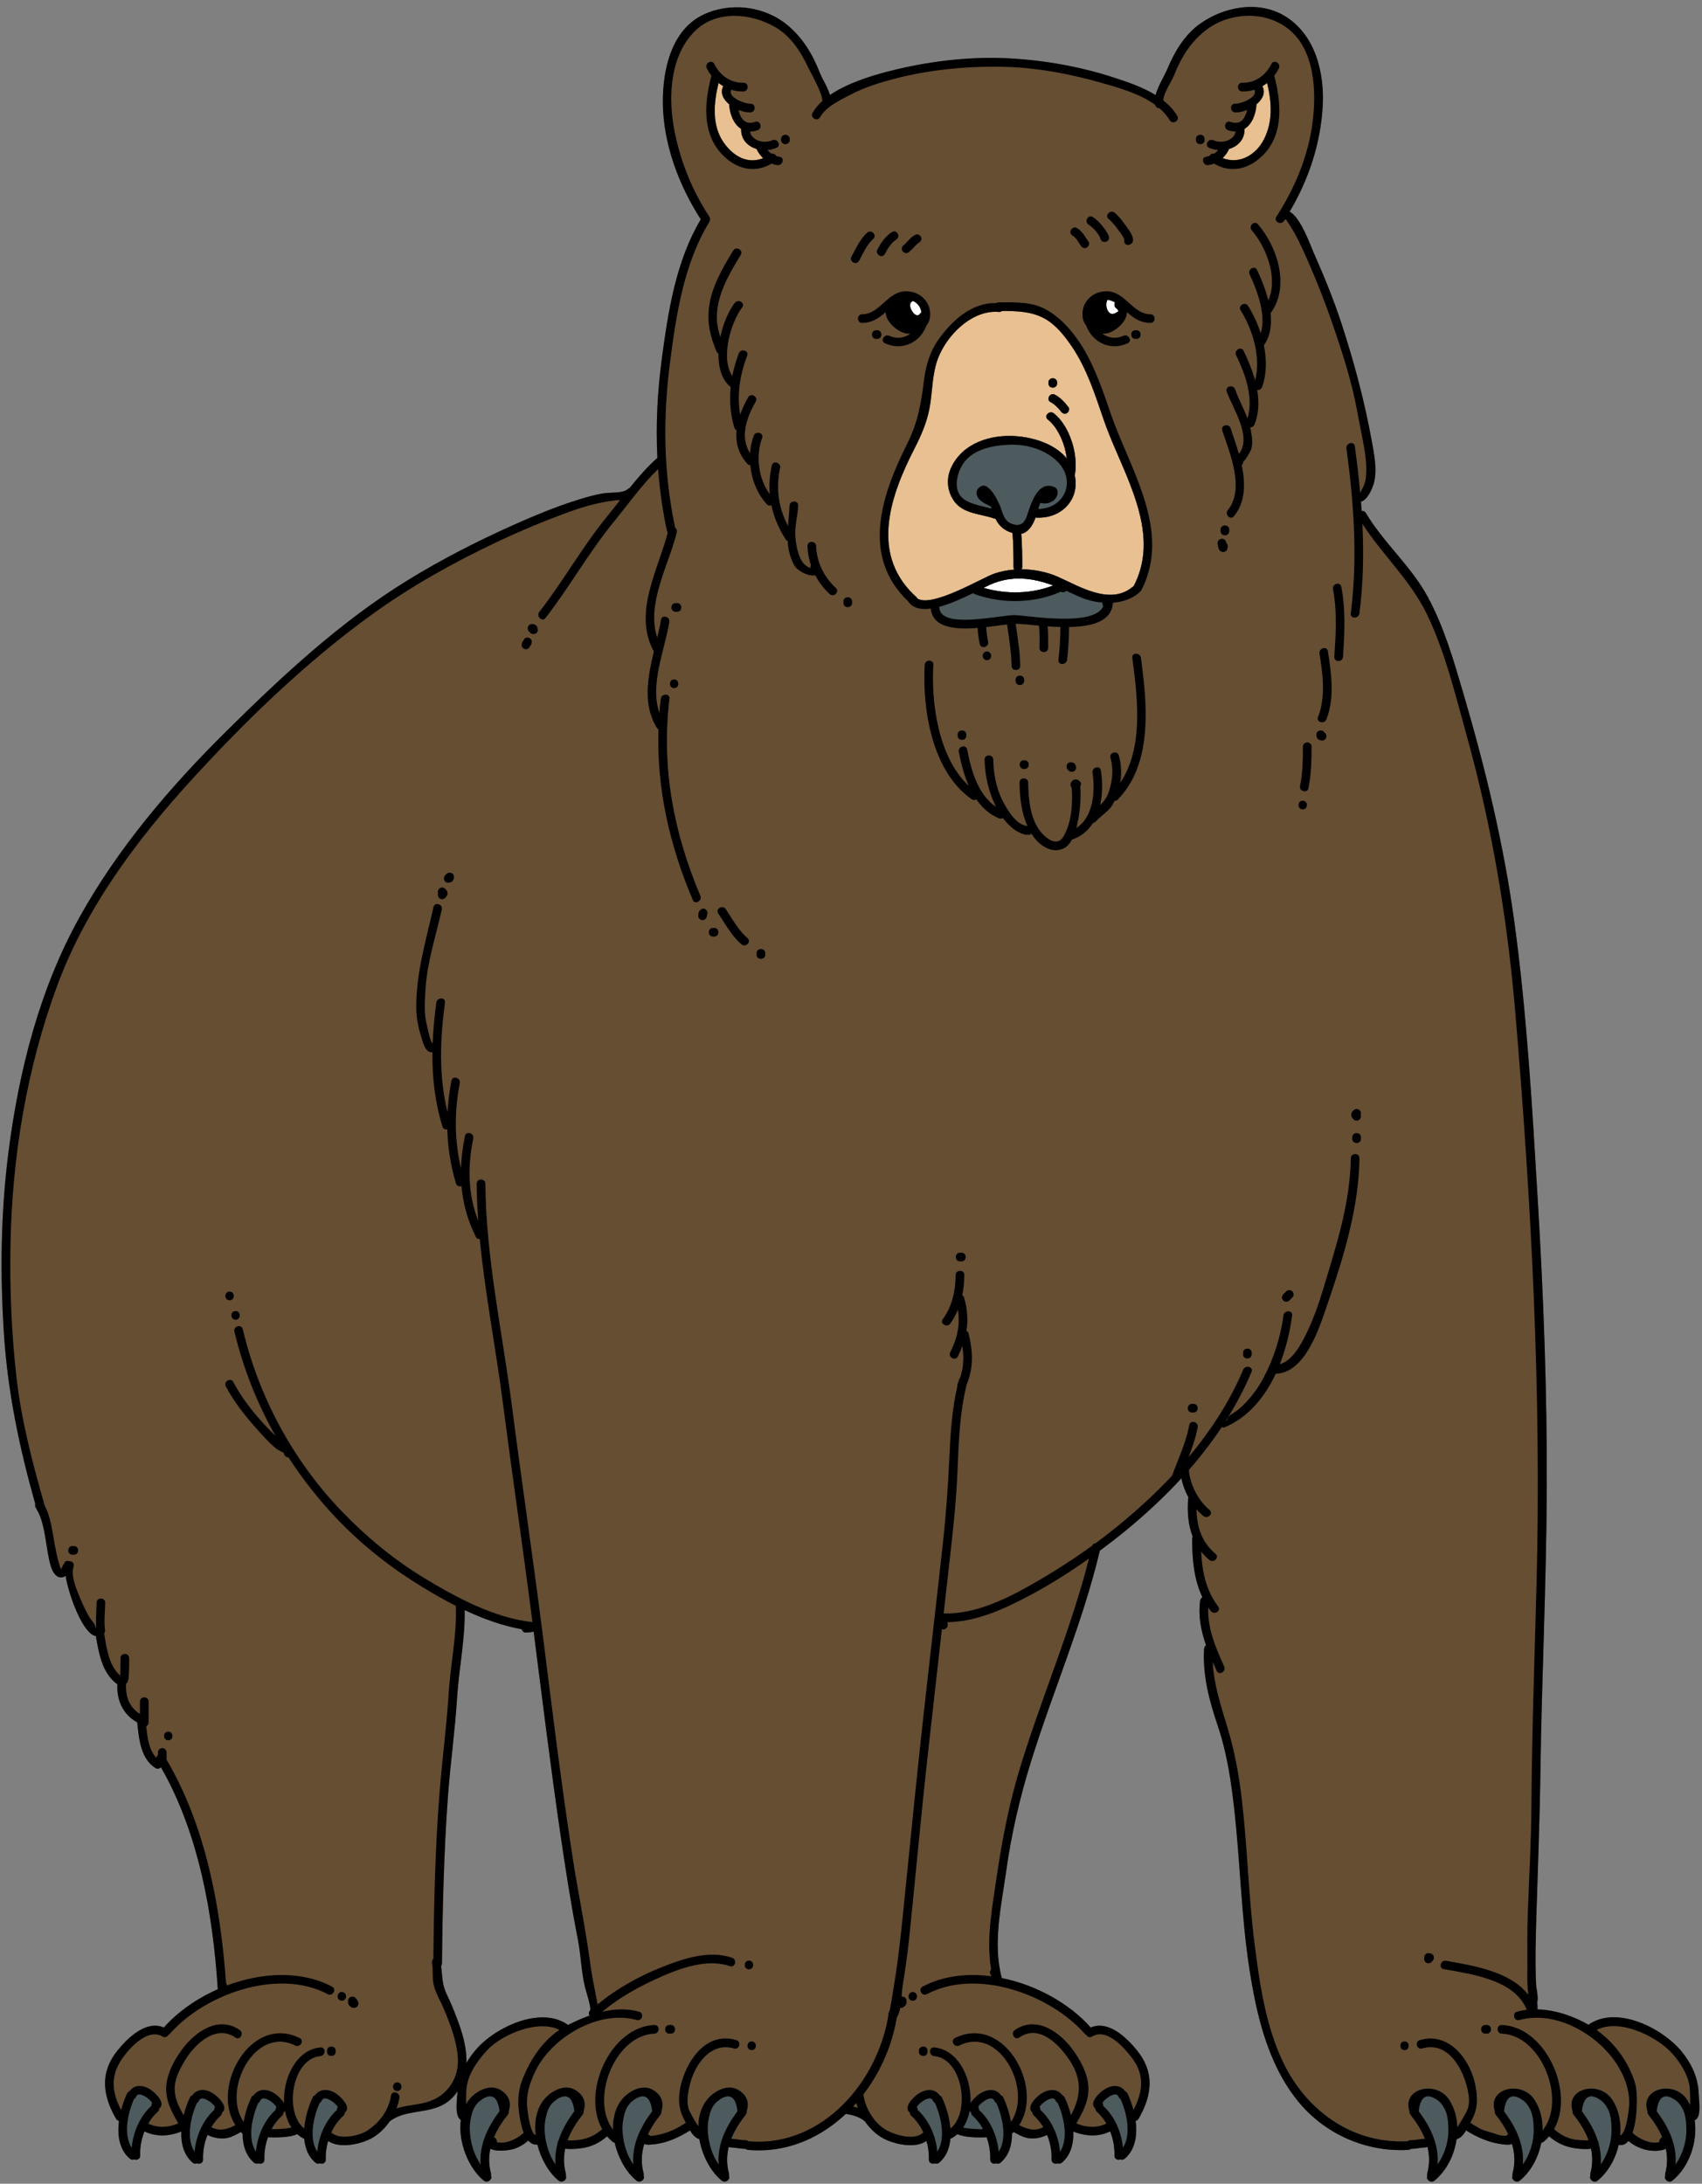 <?xml version="1.0" encoding="UTF-8"?>
<!DOCTYPE svg PUBLIC '-//W3C//DTD SVG 1.0//EN'
          'http://www.w3.org/TR/2001/REC-SVG-20010904/DTD/svg10.dtd'>
<svg height="1504.1" preserveAspectRatio="xMidYMid meet" version="1.0" viewBox="-1.1 -4.8 1172.3 1504.1" width="1172.3" xmlns="http://www.w3.org/2000/svg" xmlns:xlink="http://www.w3.org/1999/xlink" zoomAndPan="magnify"
><rect x="-1.1" y="-4.8" width="1172.3" height="1504.1" fill="#808080" stroke="none"/><g id="change1_1"
  ><path d="M846.872,381.035c-14.607,63.73-39.832,51.781-80.992,88.958c-41.156,37.176-34.521,41.16-94.27,39.832 c-59.748-1.327-116.84-100.907-116.84-100.907l-22.572-102.235c0,0,11.95-71.698,26.556-128.791 c14.607-57.093,3.984-9.293,3.984-9.293s103.562-21.244,138.083-23.9c34.52-2.655,50.453-46.471,87.631,25.227 c37.176,71.698,23.898,49.126,23.898,53.109s17.262,33.193,33.193,47.799C861.477,285.438,861.477,317.303,846.872,381.035z" fill="#FFF"
  /></g
  ><g id="change2_1"
  ><path d="M868.219,261.591c-0.477-0.478-0.955-0.935-1.434-1.374c-1.193-1.076-2.33-2.111-3.404-3.126 c-0.02,0-0.043-0.021-0.043-0.021c-3.764-3.504-6.869-6.592-9.518-9.399c-9.381-9.939-13.066-16.551-18.9-25.294 c-0.461-0.693-0.908-1.561-1.348-2.554c-6.098,19.11-24.203,33.27-45.123,33.27c-25.791,0-47.313-21.521-47.313-47.313 c0-25.791,21.521-47.313,47.313-47.313c12.133,0,23.316,4.763,31.762,12.492c-4.436-13.469-10.342-25.044-19.146-28.246 c-7.109-2.588-15.91-4.341-24.531-5.516l98.219-30.333c0,0,35.85-77.672,25.893-77.672c-9.959,0-41.822,0-41.822,0L752.926,135.084 c-6.971-0.338-11.609-0.338-11.609-0.338l-117.506-13.941c0,0-39.833,0-43.815-5.975c-3.984-5.974-75.682-101.571-75.682-101.571 l-41.107,30.83l-6.672,5l-0.021,0.02l0.021,0.059l4.82,18.661l14.26,55.168l5.995,23.221l0.081,0.26l2.09,8.086l8.783,34.016 l2.589,9.998l4.022,15.555l2.708,10.496l4.562,17.666l3.009,11.63l4.162,16.053l2.271,8.783l3.805,14.777c0.02-0.019,0.02,0,0.02,0 l2.43,9.441l6.751,26.089l2.369,9.201l0.737,2.829l0.199,0.777c1.354,2.25,1.354,5.716,0.499,10.097 c-6.612,34.137-64.768,123.56,71.201,125.333c11.648,0.159,22.404,0.299,32.383,0.418c2.031,0.021,4.021,0.04,5.975,0.061 c86.277,0.936,110.674-0.199,138.635-12.169c1.854-0.796,3.744-1.632,5.656-2.548c7.809-3.646,16.191-8.127,26.469-13.644 c55.766-29.874,89.623-43.814,81.656-83.647C886.901,326.917,886.704,280.472,868.219,261.591z M595.928,242.471 c-25.792,0-47.312-21.521-47.312-47.313c0-25.791,21.52-47.312,47.312-47.312c25.791,0,47.313,21.521,47.313,47.312 S621.719,242.471,595.928,242.471z M676.29,400.088c1.713-0.856,3.188-1.574,4.381-2.112c15.297-6.792,29.615-4.7,43.697,0.479 C709.231,404.369,691.864,404.648,676.29,400.088z" fill="#E8C091"
  /></g
  ><g id="change3_1"
  ><path d="M734.864,275.671c0.994,1.296,0.199,3.346-1.076,4.103c-1.533,0.896-3.105,0.22-4.082-1.076 c-1.912-2.509-4.361-5.02-7.17-6.492c-3.426-1.793-0.398-6.951,3.008-5.158C729.288,269.02,732.315,272.346,734.864,275.671z M1166.143,1455.577c2.211,15.098-3.941,32.324-15.273,41.543c-2.609,2.133-6.273-0.936-4.959-3.346 c-0.16-0.479-0.182-1.014-0.021-1.611c1.557-5.895,1.572-11.531,0.418-16.908c-4.32,1.973-10.594,1.611-14.756,0.418 c-4.164-1.193-7.848-3.105-11.055-5.855c-1.713,2.213-3.904,3.307-6.652,2.67c-2.209,9.719-7.328,18.781-14.52,24.635 c-2.607,2.133-6.252-0.916-4.979-3.326c-0.16-0.475-0.18-1.033-0.02-1.631c1.572-5.938,1.572-11.592,0.418-17.01 c-3.645,0.557-7.906,0.16-10.914-0.279c-7.17-1.053-12.766-3.764-17.965-8.225c-1.074,1.314-2.311,2.529-3.645,3.664 c-0.539,0.459-1.137,0.697-1.715,0.736c-1.99,10.256-7.229,19.938-14.775,26.068c-2.629,2.133-6.293-0.936-4.98-3.346 c-0.158-0.479-0.178-1.014-0.018-1.611c1.893-7.111,1.512-13.861-0.42-20.234c-1.732,0.775-4.123,0.498-5.795,0.299 c-9.461-1.035-17.826-4.641-25.813-9.641c-1.732,2.869-3.922,5.537-6.531,5.977c-1.572,11.152-7.051,21.928-15.217,28.559 c-2.607,2.133-6.252-0.916-4.98-3.326c-0.158-0.475-0.178-1.033-0.02-1.631c1.693-6.375,1.574-12.469,0.141-18.244 c-0.379,0.219-0.836,0.34-1.375,0.357c-3.404,0.141-6.791,0.977-10.217,1.037c-0.459,0.396-1.055,0.656-1.813,0.695 c-29.277,1.572-57.736-11.07-76.16-34.016c-20.611-25.691-28.357-59.59-33.219-91.535c-5.457-35.967-6.195-72.295-10.217-108.402 c-2.172-19.617-5.059-39.313-11.414-58.074c-5.813-17.205-10.594-34.895-9.418-53.215c0.061-1.098,0.598-1.873,1.334-2.33 c-3.426-9.801-5.477-19.896-4.082-30.672c0.139-1.137,0.775-1.932,1.594-2.391c-5.938-12.387-7.031-26.148-7.111-40.209 c0-0.619,0.141-1.137,0.398-1.535c-3.105-7.967-3.824-16.91-3.146-25.951c0.041-0.377,0.121-0.717,0.26-1.016 c-2.289-4.199-4.004-8.762-4.92-13.223c-0.518,0.598-1.074,1.193-1.633,1.771c-0.1,0.16-0.24,0.299-0.379,0.418 c-14.061,15.035-29.555,28.779-45.668,41.266c-2.787,2.15-5.615,4.281-8.465,6.373c-11.828,49.813-32.363,96.793-47.518,145.605 c-7.709,24.855-13.465,49.83-17.068,75.604c-3.326,23.721-9.201,48.893-3.088,72.633c0.039,0.178,0.08,0.338,0.08,0.498 c23.818,4.818,46.822,17.666,61.32,34.096c12.189-5.199,24.695,6.91,31.887,15.773c12.27,15.115,10.395,30.988,1.016,47.121 c-0.518,0.855-1.234,1.314-1.992,1.414c1.275,9.779-0.18,19.799-7.408,25.99c-0.977,0.836-2.092,0.916-3.047,0.539 c-1.793,0.695-4.201-0.18-4.121-2.648c0.197-5.537-0.838-11.334-2.969-16.672c-7.947,4.004-17.229,3.426-25.373,0.1 c0.299,8.248-1.674,16.191-7.787,21.43c-0.977,0.836-2.092,0.916-3.047,0.539c-1.793,0.697-4.203-0.178-4.123-2.648 c0.199-5.637-0.877-11.551-3.086-16.969c-3.982,2.07-9.441,3.047-13.783,2.07c-3.326-0.717-6.254-2.43-9.223-4.041 c-0.117,0.139-0.277,0.297-0.418,0.438c-0.236,0.238-0.496,0.439-0.775,0.576c0.041,7.748-2.053,15.098-7.807,20.035 c-0.977,0.836-2.092,0.916-3.049,0.539c-1.789,0.697-4.201-0.178-4.121-2.648c0.18-5.098-0.678-10.418-2.488-15.396 c-4.623,0.398-15.496,0.262-20.117-2.111h-0.02c-1.254,1.139-2.629,2.094-4.143,2.908c-0.221,0.119-0.459,0.199-0.678,0.26 c-0.559,6.395-2.789,12.287-7.646,16.449c-0.979,0.836-2.111,0.916-3.066,0.539c-1.793,0.697-4.186-0.201-4.104-2.648 c0.158-4.203-0.42-8.584-1.633-12.787c-7.311,5-19.479,2.67-26.947-0.418c-6.176-2.588-11.531-7.35-15.453-13.064 c-3.744-3.205-8.406-4.42-13.147-5.197c-17.905,16.889-41.227,27.146-67.275,24.836c-0.697-0.061-1.275-0.318-1.714-0.697H512.5 c-3.464-0.041-6.831-0.895-10.296-1.035c-0.538-0.02-0.997-0.141-1.374-0.377c-1.436,5.793-1.573,11.867,0.139,18.262 c0.159,0.617,0.141,1.156-0.02,1.631c1.274,2.412-2.352,5.459-4.98,3.326c-7.508-6.092-13.423-17.205-15.395-28.598 c-2.471-0.537-4.659-3.049-6.453-5.895c-7.848,4.938-16.352,8.842-25.711,9.598c-1.634,0.141-4.083,0.479-5.796-0.299 c-1.912,6.373-2.311,13.125-0.418,20.236c0.16,0.598,0.139,1.133-0.021,1.609c1.314,2.412-2.35,5.48-4.959,3.348 c-6.95-5.635-12.547-15.594-14.917-26.09c-0.538-0.061-1.075-0.277-1.573-0.717c-1.332-1.135-2.567-2.35-3.663-3.666 c-5.378,4.623-11.294,7.549-18.741,8.328c-2.887,0.297-6.751,0.654-10.139,0.156c-1.154,5.418-1.154,11.094,0.42,17.029 c0.158,0.617,0.139,1.156-0.021,1.631c1.273,2.412-2.351,5.459-4.979,3.326c-6.653-5.416-12.069-14.775-14.579-24.793 c-2.489,0.338-4.58-0.857-6.253-2.77c-3.625,3.227-8.066,5.676-12.826,6.434c-4.023,0.617-9.361,1.057-13.325-0.736 c-1.135,5.377-1.135,11.014,0.438,16.908c0.159,0.617,0.14,1.156-0.021,1.631c1.275,2.412-2.349,5.459-4.979,3.326 c-10.396-8.463-17.805-26.605-15.732-41.742c-4.66-2.449-2.45-16.113-2.23-19.795c-2.291,3.385-5.157,6.311-8.464,8.402 c-11.73,7.43-27.525,3.902-38.338,12.408c-3.944,5.717-9.281,10.475-15.455,13.045c-7.469,3.086-19.637,5.416-26.946,0.418 c-1.215,4.203-1.793,8.582-1.634,12.785c0.08,2.449-2.33,3.346-4.102,2.65c-0.956,0.377-2.091,0.297-3.068-0.539 c-4.859-4.162-7.089-10.059-7.647-16.449c-0.219-0.063-0.458-0.141-0.677-0.26c-1.514-0.816-2.888-1.771-4.143-2.908h-0.02 c-4.621,2.371-15.495,2.51-20.115,2.111c-1.813,4.979-2.669,10.299-2.489,15.395c0.08,2.471-2.33,3.346-4.123,2.65 c-0.956,0.377-2.072,0.297-3.047-0.539c-5.756-4.939-7.847-12.287-7.807-20.035c-0.279-0.139-0.538-0.338-0.777-0.576 c-0.14-0.141-0.299-0.301-0.418-0.438c-2.968,1.609-5.896,3.322-9.221,4.041c-4.342,0.977-9.798,0-13.781-2.072 c-2.212,5.418-3.287,11.334-3.088,16.969c0.08,2.471-2.331,3.346-4.123,2.65c-0.956,0.377-2.071,0.297-3.048-0.539 c-6.114-5.238-8.086-13.182-7.787-21.43c-8.125,3.324-17.426,3.902-25.373-0.1c-2.131,5.336-3.167,11.133-2.967,16.67 c0.08,2.471-2.331,3.346-4.124,2.648c-0.956,0.379-2.071,0.297-3.047-0.539c-7.229-6.191-8.683-16.191-7.409-25.99 c-0.757-0.098-1.474-0.559-1.992-1.414c-9.381-16.131-11.253-32.004,1.016-47.121c7.189-8.861,19.696-20.973,31.885-15.771 c9.46-10.734,22.565-19.938,37.164-26.369c-0.02-0.08-0.04-0.139-0.04-0.219c-3.366-51.662-13.025-107.07-39.115-152.617 c-0.04,0.039-0.06,0.059-0.1,0.1c-0.996,0.875-2.45,1.215-3.625,0.457c-10.354-6.529-11.471-20.354-12.646-31.605 c-0.26-0.08-0.498-0.197-0.758-0.338c-9.479-5.656-13.383-15.195-12.925-25.813c-10.416-7.469-12.706-21.17-14.817-33.238 c-8.504-1.016-18.462-27.088-20.832-41.467c-3.884,2.811-8.166,0.26-10.277-6.951c-3.386-11.568-3.266-26.428-8.762-37.342 c-0.339-0.318-0.599-0.756-0.757-1.314c-0.02-0.059-0.04-0.139-0.061-0.197c-0.219-0.379-0.438-0.758-0.676-1.137 c-0.538-0.855-0.578-1.672-0.299-2.369c-10.895-38.617-18.92-76.537-21.59-116.748c-2.788-42.043-2.25-84.445,3.147-126.27 c7.189-55.783,21.33-111.727,48.815-161.179c26.468-47.638,62.078-89.481,100.675-127.721 c38.538-38.18,78.708-75.722,125.052-104.28c23.78-14.659,48.615-27.344,74.127-38.697c13.245-5.895,26.947-11.611,40.75-16.052 c6.691-2.171,13.502-4.242,20.454-5.358c4.54-0.717,13.243,0.14,16.53-2.868c0.397-0.378,0.856-0.617,1.294-0.717 c5.974-7.43,12.229-14.639,19.198-20.813c-1.174-23.082,0.06-46.206,3.207-69.487c4.36-32.343,9.719-66.301,26.668-94.8 c-15.156-23.581-25.912-52.18-26.11-80.44c-0.16-22.307,5.695-50.05,28-60.605c18.463-8.723,41.666-5.975,57.598,7.07 c10.675,8.743,17.565,20.275,22.544,33.042c1.534,3.943,5.378,9.878,6.971,15.294c11.752-8.105,27.922-13.064,39.334-16.051 c26.646-6.971,56.043-10.695,83.607-9.241c24.496,1.275,49.291,5.656,72.635,13.263c9.279,3.027,19.814,6.553,28.697,12.05 c1.732-6.413,6.436-13.882,8.188-18.143c4.779-11.592,11.689-23.183,22.006-30.672c16.451-11.989,40.748-16.708,58.992-5.516 c21.01,12.906,27.305,39.255,25.891,62.556c-1.533,25.473-9.74,50.208-22.744,72.097c7.607,3.883,14.559,23.779,16.451,28.042 c7.049,15.894,13.742,32.125,19.158,48.675c8.703,26.608,15.754,52.917,20.814,80.46c1.832,10.017,4.617,22.685,0.676,32.542 c-1.455,3.645-4.221,9.002-7.984,10.038c0.18,2.13,0.338,4.242,0.477,6.374c1.057-0.16,2.172,0.199,2.889,1.393 c12.287,20.634,31.15,36.546,42.621,57.737c11.291,20.892,17.826,43.675,24.496,66.34c15.295,51.981,27.963,104.52,35.27,158.272 c8.625,63.393,12.27,127.76,16.072,191.59c3.924,65.744,6.434,131.586,6.174,197.449c-0.238,65.184-3.484,130.328-4.383,195.516 c-0.438,32.584-1.732,65.025-2.729,97.588c-0.477,16.111-1.014,32.563-0.277,48.654c0.18,3.646,1.752,8.844,0.816,12.809 c0.158,1.57,0.197,3.166,0.197,4.738c12.23,0.34,24.938,4.68,35.135,10.615c0.158-0.182,0.357-0.34,0.598-0.498 c19.598-12.887,50.486,3.127,63.352,18.682c7.17,8.703,11.652,18.48,11.932,29.674 C1169.012,1441.317,1171.165,1453.883,1166.143,1455.577z M401.846,1363.903c-2.646-10.756-2.806-22.166-4.958-33.041 c-4.721-23.979-8.444-48.156-11.989-72.336c-6.771-46.424-12.488-92.986-18.442-139.529c-1.853,0.498-2.629,0.537-5.297,0.656 c-1.653,0.08-2.589-0.994-2.828-2.25c-13.404-2.391-26.708-7.23-39.396-13.205c0.398,19.916-3.942,40.41-5.197,60.246 c-1.436,22.963-4.681,45.729-6.354,68.672c-2.768,38.037-3.685,76.355-4.063,114.479c0,0.715-0.219,1.313-0.578,1.771 c0.836,6.73,0.557,12.863,3.963,19.736c2.489,5.02,4.621,10.256,6.612,15.494c3.903,10.219,7.109,20.635,6.851,31.566 c2.151-3.783,4.8-7.309,7.728-10.516c13.086-14.279,42.819-28.521,61.4-16.311c0.279,0.197,0.519,0.396,0.717,0.635 c4.819-2.389,9.859-4.678,15.017-6.512c-0.956-1.074-0.577-2.688,0.438-3.686v-0.02 C405.909,1376.848,402.624,1367.129,401.846,1363.903z M524.549,104.116c-1.871-1.733-3.405-3.845-4.461-6.174 c-0.02-0.041-0.039-0.08-0.039-0.12c-6.035-1.793-10.874-6.473-10.675-13.763V84c-5.099-3.206-7.908-10.177-8.226-16.928 c0,0,0,0,0-0.021c-4.084-3.385-6.473-7.946-4.063-12.486c-1.136-0.658-2.231-1.395-3.266-2.251 c-3.269,13.523-4.82,29.157,3.563,41.106C504.235,103.16,514.113,108.397,524.549,104.116z M762.047,209.392 c1.691,2.888,4.023,2.311,6.533,0.618c0.238-0.16,0.457-0.279,0.695-0.359c-0.178-0.717-0.639-1.415-1.492-2.051 c-1.455-1.076-1.555-2.808-0.916-4.083c-1.654-0.956-3.387-1.632-5.199-1.812v0.02C760.495,203.974,760.752,207.24,762.047,209.392z M627.237,209.69c1.516,2.29,3.686,3.884,5.557,1.395c0.219-0.299,0.479-0.538,0.756-0.717c-0.357-3.346-2.607-6.552-5.854-7.867 c-0.141,0.12-0.279,0.219-0.438,0.298C624.768,204.154,625.881,207.619,627.237,209.69z M758.782,412.814 c-0.498-0.719-0.717-1.635-0.439-2.529c-6.215-0.519-12.367-2.25-17.604-4.74c-2.41-1.155-4.82-2.271-7.23-3.346 c-0.357,0.199-0.717,0.397-1.096,0.578c-1.035,0.558-2.051,0.458-2.848-0.021c-18.443,8.125-40.352,8.445-59.25,1.713 c-0.479-0.18-0.875-0.438-1.176-0.757c-6.99,3.466-15.492,7.409-23.383,9.48c0.104,0.238,0.143,0.478,0.16,0.756 c1.137,14.958,42.48,4.641,52.199,4.938C706.782,419.146,752.387,427.213,758.782,412.814z M671.571,334.226 c0.219-3.088,4.082-5.737,6.93-3.884c4.223,2.729,6.553,7.727,8.686,12.149c2.568,5.317,2.488,11.85,9.656,13.841 c5.359,1.494,7.867-1.293,9.461-6.013c2.43-7.17,6.99-24.318,18.602-19.717c3.666,1.434,2.791,6.134,0.559,8.484 c-2.568,2.729-6.434,3.385-9.957,2.489c-0.518,1.155-0.916,2.33-1.297,3.545c-0.057,0.219-0.139,0.438-0.197,0.658 c18.244-0.139,26.889-20.016,12.547-33.3c-8.682-8.045-20.871-11.373-32.563-10.954c-11.572,0.418-26.111,3.266-32.443,14.24 c-4.281,7.408-6.531,19.358,2.969,24.397c5.477,2.927,11.531,3.744,17.404,5.376c-0.219-0.538-0.457-1.076-0.695-1.613 c-0.197-0.06-0.398-0.139-0.619-0.238C676.749,341.793,671.209,339.264,671.571,334.226z M680.67,397.976 c-1.193,0.538-2.67,1.256-4.381,2.112c15.574,4.562,32.939,4.281,48.078-1.633C710.286,393.276,695.967,391.185,680.67,397.976z M759.081,284.295c-5.914-17.247-11.631-35.291-21.986-50.486c-5-7.35-11.152-15.196-19.18-19.438 c-9-4.76-18.979-4.958-28.916-4.979c-0.479,0.498-1.178,0.756-2.072,0.677c-19.814-1.812-38.938,18.781-43.537,36.865 c-2.568,9.998-2.408,20.294-4.441,30.352c-1.912,9.44-5.676,18.104-10.059,26.628c-16.549,32.283-30.451,71.638-0.994,100.496 c0.396,0.219,0.756,0.538,1.057,1.017c0.318,0.318,0.637,0.618,0.977,0.916c0.355,0.318,0.615,0.677,0.758,1.036 c9.797,6.791,44.59-14.121,52.875-17.008c4.441-1.533,9.16-2.47,13.979-2.848c-0.338-0.458-0.535-1.036-0.535-1.753 c0-7.787-0.039-15.594-0.697-23.361v-0.12c-5.377-1.453-9.359-4.74-11.77-9.898c-0.34,0.04-0.738-0.02-1.156-0.159 c-9.021-3.107-20.813-3.127-27.025-11.512c-5.1-6.89-5.955-15.674-2.271-23.521c7.828-16.769,26.926-22.824,44.453-21.569 c12.328,0.877,27.025,5.338,35.133,15.416c-1.156-10.177-6.096-21.37-13.125-26.927c-3.01-2.41,1.254-6.592,4.223-4.222 c11.111,8.803,16.85,28.38,14.52,42.063c-0.041,0.199-0.08,0.359-0.141,0.538c3.725,17.047-9.539,30.391-26.986,29.197 c-0.299,0.855-0.637,1.692-1.018,2.53c-1.652,3.704-4.6,7.887-8.82,8.662c0.617,7.608,0.656,15.256,0.656,22.884 c0,0.638-0.16,1.156-0.438,1.574c8.762,0.021,17.586,1.852,25.252,5.258c14.758,6.572,35.789,19.717,51.166,6.87 c0.236-0.198,0.498-0.356,0.775-0.477c0.039-0.102,0.08-0.199,0.141-0.3C799.571,360.475,771.409,320.284,759.081,284.295z M871.667,52.334c-1.037,0.836-2.131,1.573-3.268,2.231c2.408,4.541,0.021,9.081-4.063,12.486 c-0.316,6.772-3.125,13.743-8.225,16.949v0.06c0.199,7.29-4.643,11.97-10.674,13.763c0,0.04-0.021,0.079-0.041,0.12 c-1.035,2.31-2.57,4.401-4.422,6.134c11.174,4.421,22.785-1.613,28.561-13.025C875.788,78.643,874.792,65.339,871.667,52.334z M727.016,259.32v-0.696c0-3.844-5.975-3.844-5.975,0v0.696C721.042,263.165,727.016,263.165,727.016,259.32z" fill="#664E33"
  /></g
  ><g id="change4_1"
  ><path d="M516.642,1407.282c-3.843,0-3.843-5.975,0-5.977C520.486,1401.305,520.486,1407.282,516.642,1407.282z M272.512,1435.461c3.844,0,3.844-5.977,0-5.977C268.648,1429.485,268.648,1435.461,272.512,1435.461z M230.131,1408.415v-0.695 c0-3.844-5.974-3.844-5.974,0v0.695C224.157,1412.28,230.131,1412.28,230.131,1408.415z M646.334,238.827 c-2.588-1.175-3.424-1.314-3.424-1.314l-0.658,14.718c0.318-1.773,0.678-3.545,1.135-5.298 C644.065,244.265,645.061,241.537,646.334,238.827z M549.696,1464.82c0.657,1.897,1.077,3.896,1.224,5.963 c5.595-2.171,10.946-4.916,16.004-8.164c-1.445-1.433-2.632-3.015-3.657-4.751C558.959,1460.59,554.425,1462.926,549.696,1464.82z M512.265,1439.088c-1.115-1.715-2.788-3.246-5.039-4.521c-7.19-4.084-16.232,0.814-20.913,6.334 c-4.342,5.139-6.294,11.789-6.412,18.859c-0.618-0.875-1.175-1.773-1.732-2.689c-1.474-2.328-2.788-4.762-4.063-7.209 c-2.89-5.518-1.415-12.945-0.061-18.682c3.306-13.922,14.34-29.795,30.472-25.035c3.705,1.096,5.277-4.68,1.593-5.756 c-19.875-5.875-33,12.129-37.82,29.197c-2.39,8.465-2.549,17.146,1.555,24.975c0.377,0.736,0.855,1.732,1.395,2.828 c-5.119,3.266-10.357,6.074-16.313,7.588c-1.673,0.418-3.404,0.816-5.118,1.115c-0.815,0.119-1.652,0.199-2.49,0.26 c-0.219,0.021-0.418,0.039-0.597,0.039c-0.38-0.518-0.916-0.916-1.534-1.076c2.211-4.74,5.218-9.26,8.624-13.541 c0.619-0.775,0.797-1.635,0.658-2.432c1.972-5.953,0.139-11.271-6.015-14.775c-7.17-4.084-16.212,0.814-20.893,6.332 c-4.82,5.697-6.691,13.283-6.435,21.17c-0.219-0.275-0.418-0.576-0.637-0.854c-0.139-0.461-0.418-0.877-0.776-1.215 c0-0.021,0-0.021-0.021-0.021c-13.522-21.789,3.745-63.055,29.935-64.031c3.845-0.158,3.862-6.135,0-5.975 c-30.094,1.115-50.467,46.066-35.97,71.758c-4.182,3.686-8.523,6.016-14.299,7.109c-1.932,0.359-6.114,0.875-9.221,0.637 c-0.06-0.1-0.14-0.199-0.22-0.297c2.29-6.176,5.975-11.971,10.277-17.406c0.616-0.775,0.795-1.635,0.656-2.432 c1.972-5.953,0.159-11.271-5.995-14.775c-7.189-4.084-16.231,0.814-20.912,6.332c-5.597,6.613-7.21,15.793-6.095,25.014 c-3.744-1.492-5.397-15.234-5.696-17.844c-1.115-9.66,1.254-17.387,5.497-26.229c6.272-13.105,19.14-24.855,33.838-31.387 c-3.606,0.195-7.25,0.418-10.914,0.637c-0.996,0.059-1.991,0.119-3.008,0.18c-2.509,0.158-5.039,0.318-7.588,0.479 c1.474,0.396,2.907,0.916,4.243,1.592c-12.109,8.105-20.454,21.051-25.613,34.494c-4.063,10.576-3.047,21.174-0.418,32.006 c0.338,1.395,0.815,2.928,1.435,4.422c-4.462,4.104-12.328,8.025-18.502,6.393c0.14-1.434-0.737-2.928-2.012-3.346 c2.311-5.479,5.676-10.652,9.54-15.533c0.617-0.775,0.797-1.635,0.657-2.432c1.972-5.953,0.159-11.271-5.994-14.775 c-7.19-4.084-16.232,0.814-20.912,6.332c-0.956,1.115-1.772,2.311-2.489,3.564c-0.06-2.969,0.04-5.938,0.16-8.881 c0.397-10.658,7.11-20.314,14.12-27.963c5.277-5.756,14.618-11.434,24.477-14.48c-5.458,0.359-10.954,0.719-16.47,1.098 c-5.657,3.426-10.636,7.406-14.301,11.41c-2.927,3.207-5.576,6.732-7.728,10.518c0.16-6.893-1.056-13.584-2.946-20.156 c-2.013,0.16-4.044,0.301-6.075,0.439c1.455,4.818,2.55,9.74,3.027,14.816c1.435,14.859-6.932,27.863-21.43,31.887 c-7.19,2.012-14.2,2.17-20.752,4.303c0.936-2.41,1.613-4.861,2.011-7.311c0.617-3.764-5.139-5.377-5.755-1.592 c-1.693,10.236-7.787,18.6-16.451,24.215c-5.536,3.588-19.378,6.574-24.597,1.275c-0.04-0.039-0.059-0.061-0.099-0.078 c2.032-4.383,4.84-8.365,8.345-11.512c0.716-0.658,0.996-1.414,0.937-2.133c4.74-3.564-2.311-10.436-5.298-12.627 c-5.138-3.805-11.71-4.342-15.236,0.736h-0.021c-0.617,0.201-1.196,0.658-1.573,1.477c-2.768,5.895-5.218,13.682-5.835,21.389 c-14.161-11.412-8.285-48.156,11.172-49.891c3.805-0.338,3.824-6.313,0-5.977c-16.51,1.455-25.951,21.053-25.015,38.4 c-1.513-2.551-4.202-4.98-5.756-6.135c-5.138-3.805-11.71-4.342-15.236,0.736h-0.02c-0.617,0.199-1.195,0.656-1.573,1.475 c-2.231,4.721-4.243,10.652-5.258,16.789c-9.998-14.238-3.584-38.457,9.918-49.451c-3.007,0.258-5.995,0.52-8.923,0.777 c-11.75,13.682-16.351,35.826-6.731,50.885c-0.08,0.039-0.18,0.119-0.239,0.197c-5.218,2.648-10.615,4.322-16.292,1.236 c1.773-2.947,3.924-5.639,6.433-7.887c0.737-0.658,1.017-1.414,0.937-2.133c4.76-3.564-2.291-10.436-5.277-12.627 c-5.139-3.805-11.711-4.34-15.236,0.736h-0.021c-0.637,0.201-1.214,0.658-1.592,1.477c-1.674,3.545-3.227,7.768-4.322,12.268 c-3.187-5.615-6.015-11.191-6.174-17.865c-0.16-7.01,3.664-14.338,7.209-20.152c0.538-0.879,1.115-1.754,1.732-2.648 c-2.548,0.217-5.058,0.457-7.487,0.678c-3.705,5.973-6.712,12.822-7.23,19.635c-0.737,9.66,3.346,17.369,8.026,25.533 c0.08,0.141,0.179,0.281,0.279,0.398c-6.533,2.826-14.279,3.387-20.713,0.117c1.772-3.064,3.983-5.834,6.573-8.164 c0.737-0.658,1.015-1.414,0.936-2.133c4.76-3.563-2.291-10.434-5.278-12.625c-5.139-3.805-11.71-4.34-15.235,0.736h-0.02 c-0.638,0.199-1.216,0.658-1.594,1.475c-1.553,3.309-3.007,7.209-4.082,11.354c-5.876-11.193-7.389-21.689-0.956-32.742 c-2.649,0.258-5.019,0.479-7.13,0.678c-5.616,12.387-2.928,25.193,4.62,38.158c0.518,0.854,1.235,1.314,1.992,1.414 c-1.274,9.799,0.18,19.797,7.409,25.99c0.976,0.836,2.091,0.916,3.047,0.537c1.792,0.695,4.203-0.18,4.124-2.646 c-0.2-5.539,0.836-11.334,2.967-16.672c7.947,4.004,17.248,3.426,25.373,0.1c-0.299,8.248,1.673,16.191,7.787,21.43 c0.977,0.836,2.092,0.916,3.048,0.539c1.792,0.695,4.202-0.18,4.123-2.648c-0.199-5.637,0.876-11.551,3.088-16.969 c3.983,2.07,9.439,3.047,13.781,2.07c3.326-0.717,6.253-2.43,9.221-4.041c0.119,0.139,0.278,0.297,0.418,0.438 c0.239,0.238,0.498,0.438,0.777,0.576c-0.04,7.748,2.051,15.098,7.807,20.035c0.975,0.836,2.091,0.916,3.047,0.539 c1.793,0.695,4.203-0.18,4.123-2.648c-0.18-5.098,0.676-10.418,2.489-15.396c0.577,0.05,1.252,0.091,2,0.121 c1.561-4.554,3.167-9.121,3.302-13.951c0.196-6.994,11.065-7.014,10.869,0c-0.131,4.701-1.289,9.09-2.656,13.454 c2.605-0.355,4.986-0.907,6.6-1.735h0.02c1.255,1.139,2.629,2.092,4.143,2.908c0.219,0.119,0.458,0.197,0.677,0.26 c0.558,6.393,2.788,12.287,7.647,16.449c0.977,0.836,2.112,0.916,3.068,0.539c1.772,0.695,4.182-0.201,4.102-2.648 c-0.159-4.203,0.419-8.584,1.634-12.787c7.309,5,19.477,2.67,26.946-0.418c6.174-2.568,11.511-7.328,15.455-13.045 c10.813-8.504,26.608-4.979,38.338-12.408c3.306-2.092,6.173-5.018,8.464-8.402c-0.221,3.684-2.431,17.348,2.229,19.795 c-2.071,15.139,5.337,33.279,15.733,41.742c2.63,2.135,6.254-0.914,4.979-3.326c0.16-0.475,0.181-1.014,0.021-1.631 c-1.573-5.895-1.573-11.529-0.438-16.908c3.963,1.793,9.302,1.354,13.325,0.736c4.759-0.756,9.201-3.207,12.826-6.434 c1.673,1.912,3.764,3.107,6.253,2.77c2.51,10.018,7.926,19.377,14.579,24.793c2.628,2.135,6.253-0.914,4.979-3.326 c0.159-0.475,0.179-1.014,0.021-1.631c-1.574-5.936-1.574-11.609-0.419-17.027c3.387,0.498,7.25,0.139,10.138-0.158 c7.448-0.779,13.364-3.705,18.741-8.326c1.096,1.314,2.33,2.529,3.664,3.664c0.499,0.438,1.035,0.658,1.572,0.717 c2.37,10.498,7.968,20.457,14.918,26.09c2.609,2.133,6.272-0.936,4.959-3.346c0.158-0.479,0.18-1.014,0.02-1.611 c-1.892-7.111-1.494-13.861,0.418-20.234c1.714,0.775,4.162,0.438,5.796,0.297c9.36-0.756,17.864-4.658,25.711-9.598 c1.793,2.848,3.982,5.355,6.453,5.895c1.972,11.393,7.887,22.506,15.396,28.598c2.629,2.135,6.255-0.914,4.979-3.324 c0.159-0.477,0.179-1.016,0.021-1.633c-1.713-6.393-1.574-12.469-0.14-18.262c0.377,0.236,0.836,0.357,1.374,0.377 c0.453,0.019,0.904,0.05,1.354,0.089c-0.054-0.645-0.089-1.295-0.089-1.952c0-3.546,0.814-6.928,2.257-9.975 c-0.091-0.038-0.186-0.077-0.276-0.115c1.991-3.664,4.441-7.188,7.11-10.555c0.617-0.775,0.796-1.635,0.656-2.432 C514.476,1445.581,514.196,1442.055,512.265,1439.088z M604.256,1421.143c-2.367,0.299-4.84,0.658-7.408,0.996 c-0.178,0.025-0.364,0.053-0.542,0.077c1.15,1.407,2.289,2.829,3.398,4.288c0.285,0.376,0.549,0.756,0.811,1.138 C601.82,1425.512,603.082,1423.353,604.256,1421.143z M785.749,334.962c7.469,22.107,10.674,44.652-0.717,66.758 c-0.318,0.6-0.736,1.018-1.215,1.255c-0.143,0.26-0.359,0.498-0.617,0.718c-4.959,4.122-11.213,6.174-17.727,6.651 c-0.816,13.045-14.877,16.472-30.23,16.75c-0.043,7.548-0.461,15.116-1.355,22.584c-0.438,3.784-6.414,3.824-5.977,0 c0.92-7.486,1.314-15.056,1.355-22.624c-2.967-0.079-5.914-0.238-8.783-0.458c0.52,4.899,0.357,9.958,0.357,14.837 c0,3.863-5.975,3.863-5.975,0c0-5,0.318-10.337-0.418-15.315c-6.732-0.616-12.486-1.274-15.99-1.254 c1.414,9.58,3.006,19.259,3.145,28.958c0.039,3.845-5.936,3.845-5.975,0c-0.158-9.56-1.73-19.079-3.105-28.52 c-4.064,0.458-9.043,1.214-14.301,1.813c0.08,3.405,0.6,6.771,1.273,10.098c0.738,3.765-5.018,5.358-5.754,1.593 c-0.738-3.664-1.355-7.389-1.477-11.112c-15.293,1.234-30.928,0.04-32.281-13.304c-4.541,0.598-8.645,0.299-11.811-1.474 c0.059-0.538,0.117-1.095,0.178-1.633c0.221-1.912,0.457-3.804,0.736-5.636v-0.08c0.279,0.259,0.539,0.519,0.838,0.776 c0.357,0.318,0.617,0.677,0.758,1.036c9.799,6.791,44.592-14.121,52.875-17.008c4.441-1.533,9.16-2.47,13.98-2.848 c-0.338-0.458-0.537-1.036-0.537-1.753c0-7.787-0.039-15.594-0.697-23.361v-0.12c-5.377-1.453-9.359-4.74-11.77-9.898 c-0.338,0.04-0.736-0.02-1.154-0.159c-9.021-3.107-20.813-3.127-27.027-11.512c-5.098-6.89-5.955-15.674-2.27-23.521 c7.826-16.769,26.926-22.824,44.451-21.569c12.328,0.877,27.025,5.338,35.133,15.416c-0.777-6.811-3.227-14.061-6.891-19.777 c3.244,2.351,6.609,4.781,10.115,7.329c2.67,7.847,3.586,16.372,2.393,23.362c-0.041,0.199-0.08,0.359-0.141,0.538 c3.725,17.047-9.539,30.391-26.986,29.197c-0.299,0.854-0.637,1.692-1.018,2.53c-1.652,3.704-4.6,7.887-8.82,8.662 c0.617,7.608,0.656,15.256,0.656,22.884c0,0.638-0.16,1.156-0.438,1.574c8.762,0.02,17.586,1.851,25.252,5.258 c14.758,6.572,35.789,19.717,51.166,6.87c0.236-0.198,0.498-0.356,0.775-0.477c0.037-0.102,0.078-0.199,0.141-0.3 c11.928-23.142,6.291-47.021-2.73-70.244c2.014,1.533,4.064,3.087,6.156,4.661C784.135,333.728,784.952,334.365,785.749,334.962z M724.368,398.455c-14.082-5.178-28.4-7.27-43.697-0.479c-1.193,0.538-2.668,1.255-4.381,2.112 C691.864,404.648,709.231,404.369,724.368,398.455z M786.286,464.556c0-1.036,0.039-2.052,0.1-3.048 c-0.498-4.521-1.055-8.94-1.633-13.204c-0.498-3.744-6.492-3.804-5.977,0c1.596,11.79,3.307,25.114,3.387,38.378 C784.831,481.345,786.286,474.115,786.286,464.556z M704.352,464.117v-0.677c0-3.864-5.975-3.864-5.975,0v0.677 C698.377,467.98,704.352,467.98,704.352,464.117z M1168.932,1437.692c-0.16-6.232-1.611-12.049-4.143-17.465l-6.512-0.043 c2.43,4.363,4.162,9.004,4.479,13.385c0.279,3.566,0.279,7.15,0.279,10.717v0.854c-0.615-1.254-1.295-2.471-2.053-3.645 c-8.861-13.662-32.684-8.045-27.363,7.867c-0.121,0.799,0.039,1.635,0.656,2.41c3.885,4.881,7.23,10.057,9.52,15.533 c-1.273,0.438-2.131,1.932-1.99,3.346c-6.154,1.613-13.98-2.25-18.461-6.332c3.742-10.754,3.441-28.619,1.949-33.617 c-1.094-3.705-2.49-7.271-4.162-10.695l-6.793-0.039c4.684,8.285,7.311,16.889,6.613,26.348c-0.219,2.668-2.01,18.543-6.094,19.676 c0.775-8.703-0.838-17.465-5.418-24.496c-8.861-13.662-32.684-8.045-27.365,7.867c-0.119,0.799,0.041,1.635,0.658,2.412 c4.322,5.436,7.988,11.252,10.275,17.426c-0.061,0.061-0.117,0.117-0.158,0.199c-2.209,0.139-4.898-0.102-6.412-0.199 c-6.854-0.439-12.229-3.146-17.127-7.488c6.73-11.949,5.914-28.061,0.1-41.982l-6.453-0.02c6.094,13.242,7.129,29.215,0.318,40.229 c-0.398,0.359-0.697,0.816-0.857,1.314c-0.316,0.459-0.656,0.896-0.994,1.334c0.139-7.549-1.596-14.975-5.578-21.092 c-8.861-13.641-32.643-8.045-27.385,7.789c0,0.02,0,0.02,0,0.02c-0.137,0.797,0.041,1.674,0.658,2.471 c3.406,4.281,6.391,8.803,8.643,13.543c-0.615,0.158-1.154,0.537-1.531,1.057c-0.578-0.021-1.137-0.063-1.715-0.121 c-1.531-0.119-3.105-0.359-4.539-0.916c-3.605-1.414-7.33-1.932-10.936-3.645c-2.588-1.256-5.039-2.787-7.449-4.342 c0.18-0.357,0.359-0.678,0.52-0.977c4.621-8.047,4.799-15.574,3.049-24.615c-0.799-4.143-2.191-8.365-4.125-12.328l-6.93-0.02 c1.732,3.086,3.105,6.373,4.162,9.598c1.771,5.377,3.684,13.863,1.295,19.359c-1.035,2.369-2.391,4.621-3.686,6.85 c-0.717,1.215-1.453,2.434-2.211,3.625c-0.34,0.498-0.678,0.979-0.994,1.494c-0.24-6.75-2.014-13.322-5.598-18.842 c-8.863-13.662-32.684-8.045-27.365,7.867c-0.119,0.799,0.041,1.635,0.656,2.41c4.104,5.178,7.648,10.695,9.959,16.551 c-3.307,0.18-6.592,0.975-9.916,1.018c-0.818,0-1.455,0.277-1.914,0.695c-31.107,1.635-58.492-13.424-76.438-38.479 c-2.889-4.043-5.477-8.305-7.787-12.766l-6.215-0.041c3.963,8.246,8.725,16.074,14.479,23.242 c18.424,22.943,46.883,35.59,76.16,34.018c0.758-0.039,1.354-0.301,1.813-0.697c3.426-0.061,6.813-0.895,10.217-1.037 c0.539-0.018,0.996-0.139,1.375-0.355c1.434,5.773,1.555,11.869-0.141,18.242c-0.158,0.598-0.139,1.156,0.021,1.631 c-1.273,2.412,2.371,5.459,4.979,3.326c8.166-6.631,13.645-17.404,15.217-28.559c2.609-0.438,4.799-3.105,6.531-5.977 c7.986,5.002,16.352,8.604,25.813,9.641c1.672,0.201,4.063,0.479,5.795-0.299c1.932,6.373,2.313,13.125,0.42,20.236 c-0.16,0.598-0.143,1.133,0.018,1.609c-1.313,2.412,2.354,5.48,4.98,3.348c7.549-6.133,12.785-15.814,14.775-26.07 c0.578-0.039,1.176-0.277,1.715-0.736c1.334-1.135,2.568-2.35,3.645-3.664c5.199,4.461,10.795,7.172,17.965,8.227 c3.008,0.438,7.27,0.836,10.914,0.277c1.154,5.418,1.154,11.072-0.418,17.01c-0.16,0.598-0.141,1.156,0.02,1.631 c-1.273,2.412,2.371,5.459,4.979,3.326c7.191-5.854,12.311-14.914,14.52-24.635c2.748,0.639,4.939-0.457,6.652-2.67 c3.207,2.75,6.891,4.662,11.055,5.855c4.162,1.193,10.436,1.555,14.756-0.418c1.154,5.379,1.139,11.016-0.418,16.91 c-0.158,0.598-0.139,1.133,0.021,1.609c-1.314,2.412,2.35,5.48,4.959,3.348c11.332-9.221,17.484-26.447,15.273-41.543 C1171.165,1453.883,1169.012,1441.317,1168.932,1437.692z M678.678,443.942c-3.861,0-3.861,5.975,0,5.975 C682.526,449.917,682.526,443.942,678.678,443.942z M635.821,453.124c-0.141,2.47-0.238,5-0.238,7.588 c1.672,2.649,3.662,5.039,6.033,7.13c-0.18-5.158-0.102-10.118,0.18-14.718C642.036,449.281,636.061,449.3,635.821,453.124z M782.063,1418.254c4.898,9.998,2.85,20.094-2.447,30.252c-1.076-4.143-2.531-8.045-4.105-11.352 c-0.377-0.797-0.936-1.254-1.531-1.455h-0.021c-3.424-4.998-9.578-4.48-14.816-1.074c-3.166,2.07-10.596,9.301-5.734,12.943 c-0.08,0.719,0.197,1.475,0.936,2.133c2.588,2.33,4.799,5.098,6.572,8.164c-6.432,3.268-14.182,2.709-20.713-0.117 c0.1-0.119,0.199-0.26,0.279-0.398c4.68-8.166,8.764-15.875,8.025-25.533c-0.359-4.68-1.873-9.359-4.004-13.762l-6.65-0.02 c6.334,11.75,4.959,22.307-1.316,34.078c-1.094-4.463-2.648-8.688-4.322-12.209c-0.375-0.799-0.934-1.256-1.531-1.455h-0.02 c-3.428-4.998-9.58-4.482-14.818-1.076c-3.166,2.072-10.596,9.303-5.734,12.945c-0.08,0.719,0.197,1.475,0.936,2.133 c2.51,2.248,4.66,4.938,6.436,7.887c-5.68,3.086-11.074,1.412-16.293-1.236c-0.061-0.078-0.16-0.158-0.238-0.197 c7.568-11.83,6.352-28.021-0.219-41.068l-6.674-0.037c6.932,12.086,8.604,28.258,1.154,38.896 c-1.016-6.137-3.025-12.068-5.258-16.789c-0.379-0.799-0.934-1.256-1.533-1.455h-0.02c-3.426-4.998-9.578-4.482-14.816-1.076 c-1.693,1.096-4.623,3.686-6.215,6.436c0.48-9.08-1.873-18.781-6.613-26.17l-7.068-0.041c9.779,11.354,10.693,34.953-0.16,43.695 c-0.615-7.707-3.066-15.494-5.834-21.389c-0.379-0.799-0.938-1.256-1.535-1.455h-0.018c-3.426-4.998-9.602-4.482-14.818-1.076 c-3.166,2.072-10.596,9.303-5.756,12.945c-0.061,0.719,0.219,1.475,0.936,2.133c3.508,3.145,6.313,7.129,8.348,11.512 c-0.043,0.02-0.063,0.039-0.102,0.078c-5.557,5.637-18.66,1.871-24.617-1.275c-2.432-1.306-4.653-3.006-6.633-4.984 c-1.048,1.712-2.307,3.276-3.738,4.663c3.044,2.969,6.542,5.399,10.354,6.997c7.469,3.086,19.639,5.416,26.947,0.418 c1.213,4.203,1.791,8.582,1.633,12.785c-0.082,2.449,2.311,3.346,4.104,2.648c0.955,0.377,2.09,0.299,3.066-0.537 c4.859-4.162,7.09-10.059,7.646-16.449c0.219-0.063,0.457-0.143,0.678-0.26c1.514-0.816,2.889-1.771,4.143-2.908h0.021 c4.619,2.371,15.494,2.51,20.115,2.109c1.811,4.98,2.67,10.301,2.488,15.396c-0.08,2.471,2.332,3.346,4.121,2.65 c0.957,0.377,2.072,0.297,3.049-0.539c5.754-4.939,7.848-12.287,7.807-20.035c0.279-0.141,0.539-0.338,0.775-0.576 c0.141-0.141,0.301-0.301,0.418-0.439c2.969,1.611,5.896,3.324,9.225,4.041c4.34,0.979,9.799,0,13.781-2.07 c2.209,5.418,3.285,11.334,3.088,16.969c-0.082,2.471,2.328,3.346,4.121,2.65c0.955,0.377,2.07,0.297,3.047-0.539 c6.113-5.238,8.086-13.184,7.787-21.432c8.146,3.326,17.428,3.904,25.373-0.098c2.133,5.336,3.166,11.133,2.969,16.67 c-0.08,2.469,2.33,3.344,4.121,2.648c0.955,0.379,2.07,0.297,3.049-0.539c7.229-6.191,8.684-16.211,7.406-25.99 c0.758-0.098,1.477-0.559,1.992-1.414c7.17-12.328,9.957-24.496,5.396-36.305L782.063,1418.254z" fill="#4D5A5E"
  /></g
  ><g id="change5_1"
  ><path d="M608.913,210.268c0.102,5.437,5.299,10.935,10.775,13.523c1.953,0.937,4.063,1.334,6.152,1.275c0,0.011,0.006,0.003,0.014,0 c-3.951,2.881-9.193,3.803-14.396,1.432c-3.479-1.584-6.52,3.564-3.016,5.16c12.098,5.512,24.361-0.775,28.514-12.1 c0.02-0.024,0.041-0.045,0.059-0.069c0-0.021,0.02-0.021,0.02-0.021c1.455-1.912,2.393-4.241,2.531-6.89 c0.498-10.078-7.707-17.267-17.525-16.729c-12.07,0.677-17.369,15.792-29.275,15.813c-3.844,0-3.844,5.975,0,5.975 c5.854,0,10.295-2.589,14.736-6.174C607.977,211.085,608.436,210.686,608.913,210.268z M633.549,210.368 c-0.279,0.179-0.537,0.418-0.758,0.717c-1.871,2.489-4.041,0.895-5.557-1.395c-1.354-2.071-2.469-5.536,0.021-6.891 c0.158-0.079,0.297-0.178,0.439-0.298C630.942,203.815,633.192,207.021,633.549,210.368z M603.079,228.629c-0.23,0-0.459,0-0.689,0 c-3.852,0-3.852-5.975,0-5.975c0.23,0,0.461,0,0.689,0C606.93,222.654,606.93,228.629,603.079,228.629z M791.264,211.662 c-11.889-0.021-17.188-15.136-29.256-15.813c-9.818-0.538-18.045,6.651-17.525,16.729c0.141,2.649,1.074,4.979,2.529,6.89 c0,0,0,0,0.02,0.021c0.016,0.021,0.035,0.039,0.051,0.06c4.146,11.331,16.416,17.624,28.518,12.109 c3.504-1.597,0.463-6.745-3.016-5.16c-5.201,2.371-10.445,1.45-14.395-1.432h0.016c2.068,0.06,4.182-0.338,6.133-1.275 c5.518-2.609,10.717-8.125,10.795-13.582c0.479,0.438,0.955,0.855,1.416,1.254c4.301,3.664,8.98,6.174,14.717,6.174 C795.127,217.637,795.127,211.662,791.264,211.662z M750.178,210.707c0.006,0.065,0.016,0.13,0.023,0.195 c-0.008-0.005-0.016-0.01-0.023-0.016l0,0V210.707z M756.42,211.491c0.248,0.529,0.521,1.033,0.83,1.519 C756.887,212.558,756.614,212.043,756.42,211.491z M752.182,216.189c0.199,0.289,0.41,0.566,0.637,0.833 c-0.012-0.009-0.021-0.015-0.031-0.023c-0.139-0.099-0.258-0.219-0.398-0.338c-0.031-0.033-0.076-0.076-0.113-0.113 C752.241,216.429,752.213,216.308,752.182,216.189z M767.784,207.599c0.855,0.637,1.314,1.334,1.494,2.051 c-0.238,0.08-0.459,0.199-0.695,0.359c-2.512,1.693-4.842,2.271-6.533-0.618c-1.297-2.151-1.555-5.417-0.379-7.668v-0.02 c1.813,0.179,3.545,0.856,5.197,1.812C766.231,204.791,766.329,206.523,767.784,207.599z M780.961,228.629 c-3.854,0-3.854-5.975,0-5.975c0.23,0,0.459,0,0.689,0c3.852,0,3.852,5.975,0,5.975C781.42,228.629,781.192,228.629,780.961,228.629 z M763.721,279.476c-6.375-18.642-13.006-38.318-25.273-54.032c-5.615-7.189-11.908-13.284-20.035-17.565 c-9.342-4.92-21.27-4.441-31.486-4.461c-0.758,0-1.355,0.219-1.813,0.578c-17.01-0.618-30.969,12.388-40.17,25.572 c-5.459,7.847-8.307,17.287-9.502,26.688c-2.029,16.312-4.242,29.755-11.711,44.631c-17.625,35.092-31.965,77.354,0.498,108.304 c1.057,1.634,2.391,2.867,3.943,3.725c3.166,1.772,7.27,2.071,11.811,1.474c1.354,13.344,16.988,14.538,32.283,13.304 c0.119,3.725,0.736,7.449,1.475,11.112c0.738,3.766,6.492,2.171,5.756-1.593c-0.676-3.325-1.195-6.691-1.273-10.098 c5.258-0.598,10.234-1.354,14.299-1.813c1.375,9.439,2.947,18.96,3.105,28.52c0.041,3.845,6.016,3.845,5.977,0 c-0.139-9.699-1.73-19.378-3.146-28.958c3.504-0.021,9.26,0.638,15.99,1.254c0.738,4.979,0.418,10.317,0.418,15.315 c0,3.863,5.977,3.863,5.977,0c0-4.879,0.16-9.938-0.357-14.837c2.869,0.22,5.814,0.378,8.783,0.458 c-0.041,7.568-0.438,15.138-1.355,22.624c-0.438,3.824,5.537,3.784,5.975,0c0.896-7.468,1.314-15.036,1.355-22.584 c15.355-0.278,29.416-3.704,30.232-16.75c6.514-0.478,12.766-2.529,17.725-6.651c0.26-0.219,0.477-0.458,0.617-0.717 c0.479-0.239,0.896-0.657,1.215-1.256c11.393-22.105,8.186-44.65,0.717-66.758C779.354,316.002,769.834,297.321,763.721,279.476z M698.118,418.888c-9.719-0.298-51.064,10.02-52.199-4.938c-0.02-0.279-0.059-0.518-0.16-0.756 c7.889-2.071,16.393-6.016,23.383-9.48c0.299,0.319,0.697,0.578,1.174,0.757c18.9,6.732,40.809,6.413,59.25-1.713 c0.799,0.479,1.813,0.578,2.85,0.021c0.377-0.18,0.736-0.379,1.096-0.578c2.408,1.076,4.82,2.19,7.229,3.346 c5.238,2.489,11.391,4.222,17.605,4.74c-0.277,0.896-0.061,1.812,0.438,2.529C752.387,427.213,706.782,419.146,698.118,418.888z M678.5,330.341c-2.848-1.853-6.713,0.796-6.93,3.884c-0.361,5.039,5.176,7.567,9.039,9.46c0.221,0.1,0.42,0.179,0.619,0.238 c0.238,0.538,0.477,1.076,0.695,1.613c-5.875-1.633-11.93-2.45-17.404-5.376c-9.502-5.039-7.252-16.989-2.969-24.397 c6.332-10.974,20.871-13.822,32.443-14.24c11.689-0.419,23.879,2.908,32.561,10.954c14.342,13.284,5.697,33.161-12.547,33.3 c0.061-0.219,0.143-0.438,0.199-0.658c0.379-1.215,0.777-2.39,1.295-3.545c3.523,0.896,7.389,0.24,9.959-2.489 c2.23-2.351,3.105-7.051-0.559-8.484c-11.611-4.601-16.172,12.547-18.602,19.717c-1.594,4.72-4.104,7.507-9.461,6.013 c-7.168-1.991-7.09-8.523-9.658-13.841C685.051,338.068,682.723,333.07,678.5,330.341z M724.368,398.455 c-15.137,5.915-32.504,6.194-48.078,1.633c1.713-0.857,3.188-1.574,4.381-2.112C695.967,391.185,710.286,393.276,724.368,398.455z M779.874,398.693c-0.061,0.101-0.102,0.198-0.141,0.3c-0.277,0.12-0.539,0.278-0.775,0.477 c-15.377,12.848-36.406-0.298-51.164-6.87c-7.668-3.407-16.492-5.238-25.254-5.258c0.277-0.418,0.439-0.937,0.439-1.574 c0-7.627-0.039-15.275-0.658-22.884c4.223-0.775,7.17-4.958,8.822-8.662c0.381-0.837,0.717-1.674,1.018-2.53 c17.445,1.194,30.711-12.149,26.986-29.197c0.059-0.179,0.098-0.339,0.141-0.538c1.193-6.99,0.277-15.515-2.393-23.362 c-2.551-7.508-6.691-14.398-12.127-18.701c-2.969-2.37-7.232,1.813-4.225,4.222c2.33,1.853,4.441,4.322,6.234,7.15 c3.664,5.716,6.111,12.966,6.891,19.777c-8.105-10.078-22.805-14.539-35.133-15.416c-17.525-1.254-36.625,4.8-44.451,21.569 c-3.686,7.847-2.828,16.63,2.271,23.521c6.213,8.385,18.004,8.405,27.025,11.512c0.418,0.14,0.816,0.199,1.154,0.159 c2.41,5.158,6.393,8.445,11.77,9.898v0.12c0.658,7.767,0.697,15.574,0.697,23.361c0,0.717,0.199,1.294,0.537,1.753 c-4.82,0.378-9.539,1.315-13.979,2.848c-8.285,2.887-43.078,23.799-52.877,17.008c-0.141-0.359-0.4-0.718-0.758-1.036 c-0.299-0.258-0.559-0.518-0.838-0.777c-0.039-0.039-0.1-0.1-0.139-0.139c-0.299-0.479-0.658-0.798-1.057-1.017 c-29.455-28.857-15.553-68.212,0.996-100.496c4.381-8.523,8.145-17.188,10.057-26.628c1.676-8.285,1.854-16.709,3.307-25.015 c0-0.02,0-0.039,0-0.039c0.32-1.773,0.678-3.545,1.137-5.298c0.678-2.668,1.674-5.397,2.947-8.106 c7.33-15.574,23.699-30.313,40.59-28.759c0.895,0.08,1.594-0.179,2.072-0.677c9.938,0.021,19.916,0.219,28.916,4.979 c8.027,4.242,14.18,12.088,19.18,19.438c10.355,15.196,16.072,33.24,21.986,50.486c4.859,14.181,12.189,29.038,18.064,44.154 C786.167,351.672,791.801,375.551,779.874,398.693z M734.864,275.671c0.994,1.296,0.199,3.346-1.076,4.103 c-1.533,0.896-3.105,0.22-4.082-1.076c-1.912-2.509-4.361-5.02-7.17-6.492c-3.426-1.793-0.398-6.951,3.008-5.158 C729.288,269.02,732.315,272.346,734.864,275.671z M721.042,259.32v-0.696c0-3.844,5.975-3.844,5.975,0v0.696 C727.016,263.165,721.042,263.165,721.042,259.32z M585.377,171.9c3.217-5.737,5.799-11.91,10.775-16.41 c2.85-2.577,7.09,1.636,4.225,4.225c-4.578,4.141-6.881,9.921-9.842,15.203C588.655,178.277,583.493,175.265,585.377,171.9z M603.249,167.091c2.365-4.624,5.563-9.234,10.006-12.068c3.258-2.079,6.252,3.095,3.016,5.16c-3.561,2.27-5.98,6.248-7.863,9.925 C606.649,173.537,601.495,170.514,603.249,167.091z M620.428,168.045c-0.877-1.497-0.256-3.15,1.072-4.088 c-0.504,0.356,0.436-0.382,0.527-0.471c0.348-0.334,0.688-0.673,1.02-1.022c0.73-0.766,1.439-1.552,2.176-2.311 c1.346-1.387,2.729-2.659,4.551-3.369c1.52-0.593,3.273,0.639,3.674,2.085c0.467,1.694-0.57,3.084-2.086,3.675 c0.879-0.343-0.463,0.414-0.063,0.079c-0.355,0.299-0.707,0.607-1.039,0.936c-0.654,0.645-1.283,1.312-1.912,1.983 c-1.199,1.287-2.391,2.555-3.834,3.576C623.182,170.057,621.198,169.359,620.428,168.045z M740.665,152.273 c3.668,2.013,5.561,6.076,7.943,9.319c0.967,1.315,0.225,3.329-1.072,4.088c-1.514,0.888-3.125,0.238-4.086-1.071 c-1.73-2.352-3.15-5.721-5.799-7.176C734.272,155.578,737.286,150.418,740.665,152.273z M751.659,144.713 c2.574,1.632,4.762,3.914,6.641,6.292c1.717,2.172,3.561,4.476,4.355,7.176c1.096,3.704-4.67,5.275-5.76,1.589 c-1.033-3.493-5.109-7.904-8.25-9.898C745.401,147.815,748.395,142.643,751.659,144.713z M762.473,145.969 c-2.959-2.476,1.289-6.679,4.223-4.224c3.15,2.637,5.754,6.171,8.088,9.522c1.762,2.525,4.914,6.433,4.473,9.771 c-0.5,3.762-6.48,3.811-5.975,0c0.254-1.927-2.855-5.673-4.123-7.411C767.178,150.921,765.057,148.134,762.473,145.969z M678.678,449.917c-3.861,0-3.861-5.975,0-5.975C682.526,443.942,682.526,449.917,678.678,449.917z M704.352,463.44v0.677 c0,3.864-5.975,3.864-5.975,0v-0.677C698.377,459.577,704.352,459.577,704.352,463.44z M786.385,461.508 c3.227,29.218,3.545,62.716-17.625,84.445c-0.697,0.716-1.496,0.958-2.252,0.884c-0.859,1.939-1.879,3.808-3.248,5.303 c-2.979,3.25-6.682,5.661-9.623,8.935c-0.576,0.644-1.236,0.916-1.885,0.939c-3.256,5.153-7.926,9.279-14.477,11.481 c-1.471,2.721-3.41,5.021-6.055,6.221c-7.701,3.498-16.016-1.956-20.512-8.248c-0.492-0.687-0.953-1.386-1.396-2.097 c-0.48,0.495-1.156,0.824-2.053,0.824c-0.596,0-1.188,0-1.783,0c-0.66,0-1.199-0.186-1.637-0.478 c-5.424-1.464-10.445-6.138-14.189-11.083c-0.805,0.458-1.813,0.603-2.859,0.156c-6.564-2.797-11.588-7.45-15.486-13.08 c-0.813,0.634-1.926,0.806-3.063,0.021c-25.033-17.268-33.041-55.188-32.66-85.021c0-2.588,0.1-5.118,0.238-7.588 c0.238-3.824,6.213-3.843,5.975,0c-0.281,4.6-0.359,9.56-0.18,14.718c0.82,24.202,7.301,52.706,24.537,68.58 c-3.348-7.538-5.412-15.813-6.852-23.398c-0.715-3.765,5.041-5.371,5.76-1.589c2.691,14.183,7.344,31.065,19.816,39.483 c-4.949-10.188-7.611-21.171-7.814-32.504c-0.07-3.854,5.902-3.847,5.975,0c0.17,9.284,1.92,19.122,6.035,27.531 c2.986,6.104,9.479,17.572,17.492,18.216c-4.152-9.268-5.338-19.95-5.447-29.939c-0.043-3.854,5.932-3.851,5.975,0 c0.119,10.684,1.232,23.677,7.662,32.67c3.5,4.902,11.912,12.343,16.543,4.625c5.645-9.403,6.529-22.611,5.785-33.71 c-1.096-1.123-1.068-3.18,0.064-4.342c0.842-1.597,3.387-1.841,4.809-0.667c0.197,0.162,0.391,0.322,0.586,0.483 c1.18,0.974,1.109,2.407,0.43,3.518c0.553,7.888-0.025,16.083-1.588,23.79c-0.303,1.489-0.662,3.179-1.123,4.928 c11.717-7.475,13.113-25.293,11.135-38.061c-0.586-3.769,5.172-5.386,5.762-1.589c1.168,7.536,1.25,16.073-0.51,23.914 c2.518-2.529,4.721-5.297,6.018-9.327c2.482-7.717,3.338-15.417,1.104-23.308c-1.053-3.714,4.713-5.289,5.76-1.589 c1.701,6.001,2.027,12.55,0.965,18.808c9.137-13.532,11.773-30.543,11.672-47.683c-0.08-13.264-1.791-26.588-3.387-38.378 c-0.518-3.804,5.479-3.744,5.977,0C785.331,452.566,785.887,456.987,786.385,461.508z M734.665,525.662 c-1.977-1.482-1.396-5.442,1.742-5.424c2.23,0.014,3.662,1.442,3.676,3.674C740.102,527.049,736.149,527.631,734.665,525.662z M704.106,518.862c0.17,0,0.342,0,0.516,0c3.852,0,3.852,5.975,0,5.975c-0.174,0-0.346,0-0.516,0 C700.252,524.837,700.252,518.862,704.106,518.862z M658.506,501.919c0-0.229,0-0.458,0-0.688c0-3.854,5.977-3.854,5.977,0 c0,0.229,0,0.458,0,0.688C664.483,505.773,658.506,505.773,658.506,501.919z M536.861,91.63c0-0.229,0-0.458,0-0.687 c0-3.853,5.975-3.853,5.975,0c0,0.229,0,0.458,0,0.687C542.836,95.482,536.861,95.482,536.861,91.63z M530.405,107.879 c1.233,0.498,2.528,0.857,3.843,1.056c3.765,0.578,5.379-5.178,1.594-5.756c-0.796-0.119-1.572-0.318-2.31-0.557 c-0.418-0.917-1.295-1.614-2.61-1.614h-0.657c-1.016-0.677-1.931-1.494-2.728-2.45c2.171-0.179,4.301-0.697,6.253-1.594 c3.506-1.612,0.478-6.75-3.007-5.158c-5.576,2.55-14.16,0.398-15.297-6.015c1.613,0.02,3.347-0.259,5.218-0.896 c3.625-1.255,2.072-7.031-1.573-5.776c-3.704,1.275-6.931,0.896-9.26-2.469c-1.175-1.712-1.893-3.684-2.291-5.735 c2.848,1.194,5.776,1.833,8.206,1.712c3.843-0.199,3.864-6.174,0-5.975c-3.785,0.179-16.112-4.501-13.165-9.619 c2.669,0.836,5.478,1.254,8.366,1.155c3.843-0.12,3.843-6.094,0-5.975c-8.824,0.279-16.312-5.178-20.098-12.945 c-1.691-3.466-6.85-0.438-5.156,3.007c0.875,1.813,1.95,3.525,3.187,5.099c-0.021,0.04-0.04,0.1-0.06,0.159 c-4.462,16.95-6.514,37.184,5.416,51.763C503.757,110.887,517.479,115.547,530.405,107.879z M493.819,52.314 c1.034,0.856,2.13,1.593,3.266,2.251c-2.409,4.541-0.021,9.101,4.063,12.486c0,0.021,0,0.021,0,0.021 c0.317,6.751,3.127,13.722,8.226,16.928v0.06c-0.199,7.29,4.64,11.97,10.675,13.763c0,0.04,0.021,0.079,0.039,0.12 c1.057,2.33,2.59,4.441,4.461,6.174c-10.437,4.281-20.313-0.957-27.166-10.696C489,81.471,490.552,65.837,493.819,52.314z M822.647,91.63c0-0.229,0-0.458,0-0.687c0-3.853,5.975-3.853,5.975,0c0,0.229,0,0.458,0,0.687 C828.622,95.482,822.647,95.482,822.647,91.63z M869.475,101.407c13.74-14.419,11.811-36.207,7.15-53.873 c-0.021-0.059-0.041-0.119-0.061-0.159c1.234-1.573,2.311-3.286,3.186-5.099c1.695-3.445-3.465-6.473-5.156-3.007 c-3.787,7.768-11.273,13.225-20.096,12.945c-3.865-0.119-3.844,5.855,0,5.975c2.889,0.099,5.695-0.319,8.363-1.155 c2.947,5.118-9.379,9.798-13.164,9.619c-3.863-0.199-3.844,5.776,0,5.975c2.41,0.12,5.316-0.518,8.166-1.693 c-0.418,2.012-1.135,3.924-2.252,5.716c-2.15,3.465-5.693,3.704-9.26,2.469c-3.645-1.254-5.199,4.521-1.574,5.776 c1.873,0.637,3.605,0.916,5.219,0.896c-1.135,6.413-9.719,8.564-15.297,6.015c-3.484-1.593-6.512,3.545-3.006,5.158 c1.953,0.896,4.082,1.415,6.254,1.594c-0.797,0.936-1.713,1.772-2.709,2.45h-0.676c-1.314,0-2.193,0.697-2.611,1.614 c-0.736,0.239-1.512,0.438-2.309,0.557c-3.783,0.578-2.174,6.333,1.594,5.756c1.313-0.199,2.607-0.558,3.842-1.056 C847.088,115.009,859.778,111.564,869.475,101.407z M845.397,97.942c0.02-0.041,0.041-0.08,0.041-0.12 c6.031-1.793,10.873-6.473,10.674-13.763V84c5.1-3.206,7.908-10.177,8.225-16.949c4.084-3.405,6.473-7.946,4.063-12.486 c1.137-0.658,2.23-1.395,3.268-2.231c3.125,13.005,4.121,26.309-2.131,38.717c-5.775,11.412-17.387,17.446-28.561,13.025 C842.827,102.343,844.362,100.252,845.397,97.942z M574.606,400.154c2.842,2.613-1.396,6.828-4.226,4.225 c-4.045-3.721-7.414-8.107-9.956-12.922c-4.402,1.014-12.399-2.92-14.557-7.034c-2.964-5.652-4.122-11.095-4.43-16.558 c-0.537-0.208-1.033-0.595-1.421-1.202c-4.846-7.603-8.125-15.385-9.813-23.461c-0.977,0.453-2.158,0.372-3.122-0.677 c-6.537-7.106-10.458-16.907-11.428-26.896c-0.676-0.002-1.368-0.271-1.975-0.938c-6.403-7.053-8.263-15.07-7.452-23.188 c-0.695-0.307-1.282-0.9-1.563-1.84c-2.766-9.26-3.432-18.684-2.477-28.004c-0.302-0.134-0.599-0.312-0.879-0.575 c-5.629-5.263-7.734-13.539-7.58-22.388c-0.605-0.319-1.128-0.836-1.436-1.61c-4.135-10.396-6.37-18.641-5.07-29.996 c1.606-14.048,9.457-27.51,16.711-39.314c2.013-3.275,7.183-0.276,5.16,3.017c-7.756,12.621-16.236,27.055-16.431,42.324 c-0.065,5.148,0.908,9.716,2.381,14.259c1.912-9.25,5.687-18.005,9.921-23.518c2.313-3.01,7.508-0.04,5.16,3.015 c-7.707,10.03-15.172,34.976-6.838,47.321c1.027-5.276,2.543-10.494,4.471-15.603c1.346-3.569,7.124-2.023,5.761,1.589 c-4.965,13.162-7.169,26.881-4.8,40.559c1.44-4.088,3.354-8.105,5.524-11.937c1.899-3.351,7.062-0.341,5.16,3.017 c-6.238,11.01-11.074,24.415-3.884,35.5c0.297-4.162,1.134-8.233,2.547-12.031c1.331-3.577,7.107-2.03,5.761,1.589 c-4.558,12.246-2.622,28.008,5.26,38.693c-0.519-6.343-0.083-12.878,1.35-19.665c0.796-3.77,6.554-2.169,5.761,1.589 c-3.055,14.47-1.018,27.466,5.44,39.992c0.335-4.513,0.849-9.133,1.063-13.984c0.169-3.837,6.144-3.853,5.975,0 c-0.318,7.25-2.617,14.371-1.93,21.658c0.358,3.793,0.902,7.708,2.166,11.324c0.505,1.729,1.21,3.369,2.114,4.92 c1.419,2.419,3.492,4.139,6.215,5.158c-0.22-0.811-0.104-1.514,0.202-2.089c-1.418-4.215-2.243-8.636-2.372-13.137 c-0.108-3.854,5.867-3.844,5.975,0C561.362,382.393,566.519,392.715,574.606,400.154z M585.79,409.482c0,0.343,0,0.688,0,1.03 c0,3.854-5.974,3.854-5.974,0c0-0.343,0-0.688,0-1.03C579.815,405.63,585.79,405.63,585.79,409.482z M874.043,210.941 c0.855,8.115-0.135,15.994-4.627,22.071c2.014,9.876,2.004,20.037-1.27,28.816c-0.58,1.555-2.002,2.139-3.311,2.008 c1.367,8.021,1.176,16.139-1.846,23.765c-0.549,1.388-1.773,1.986-2.971,1.992c0.229,0.961,0.457,1.922,0.613,2.901 c0.639,3.958,1.293,8.363,0.016,12.279c-0.348,1.061-4.254,8.097-5.395,8.171c0.006,0.538-0.098,1.086-0.354,1.6 c-0.074,0.153-0.152,0.305-0.229,0.458c-0.133,0.267-0.309,0.482-0.496,0.673c2.621,12.512,2.664,25.263-5.355,35.096 c-2.438,2.988-6.637-1.267-4.225-4.225c11.889-14.578,1.316-39.343-3.859-54.823c-1.227-3.666,4.545-5.223,5.76-1.589 c1.805,5.393,3.961,11.45,5.74,17.741c9.191-11.913-4.117-30.98-8.406-42.955c-1.305-3.636,4.471-5.188,5.76-1.589 c2.42,6.755,6.008,13.276,8.531,20.089c4.369-14.446-1.504-30.514-7.807-43.559c-1.668-3.453,3.48-6.484,5.158-3.017 c3.037,6.284,5.955,13.21,7.889,20.344c4.256-15.658-1.672-35.104-9.953-48.255c-2.061-3.271,3.111-6.266,5.156-3.015 c3.434,5.45,6.451,11.898,8.639,18.725c4.229-12.118-2.826-30.489-7.609-40.451c-1.66-3.456,3.49-6.487,5.158-3.015 c2.768,5.763,5.818,13.206,7.717,20.949c6.855-15.31-1.217-36.502-11.377-48.255c-2.508-2.899,1.699-7.145,4.225-4.225 C878.965,165.436,887.5,192.74,874.043,210.941z M845.575,360c0,0.343,0,0.688,0,1.031c0,3.853-5.975,3.853-5.975,0 c0-0.343,0-0.688,0-1.031C839.6,356.147,845.575,356.147,845.575,360z M843.491,369.093c-0.133-1.543-1.365-2.803-2.965-2.803 c-1.596,0-3.031,1.358-2.986,2.987c0.041,1.529,0.449,3.11,1.086,4.496c0.719,1.567,2.846,2.114,4.287,1.27 c1.354-0.793,1.617-2.268,1.633-3.704C844.553,370.447,844.131,369.645,843.491,369.093z M843.899,370.989 c-0.002-0.004-0.002-0.01-0.004-0.014C844.145,371.456,843.981,371.235,843.899,370.989z M922.784,399.411 c3.078,15.94,2.197,32.112,1.139,48.215c-0.25,3.824-6.227,3.849-5.975,0c1.021-15.527,2.045-31.246-0.924-46.626 C916.295,397.235,922.055,395.63,922.784,399.411z M913.506,443.738c2.398,14.984,4.805,32.471-1.031,46.947 c-1.418,3.527-7.199,1.988-5.76-1.589c5.412-13.433,3.262-29.834,1.031-43.77C907.143,441.56,912.901,439.942,913.506,443.738z M909.596,505.251c-2.535-0.008-4.014-1.485-4.021-4.019c-0.008-3.24,4.201-3.744,5.551-1.536 C913.34,501.043,912.838,505.26,909.596,505.251z M902.274,509.479c-0.004,9.63-0.225,19.166-2.168,28.63 c-0.777,3.771-6.535,2.172-5.762-1.59c1.834-8.937,1.949-17.951,1.953-27.041C896.299,505.626,902.276,505.626,902.274,509.479z M896.194,552.671c-3.854,0-3.854-5.975,0-5.975C900.045,546.696,900.045,552.671,896.194,552.671z M486.145,624.855 c-0.055,0.245-0.157,0.482-0.228,0.726c-0.055,0.186-0.108,0.374-0.147,0.565c-0.157,1.546-1.335,2.812-2.963,2.812 c-1.566,0-3.068-1.36-2.986-2.988c0.01-0.22,0.065-0.413,0.1-0.619c-0.077-0.635-0.001-1.302,0.307-1.919 c0.533-1.064,1.061-1.772,2.243-2.251C484.733,620.267,486.587,622.869,486.145,624.855z M490.795,640.298c-0.258,0-0.516,0-0.771,0 c-3.854,0-3.854-5.975,0-5.975c0.257,0,0.515,0,0.771,0C494.649,634.323,494.649,640.298,490.795,640.298z M509.559,645.607 c-6.728-5.86-11.078-13.864-15.931-21.224c-2.126-3.227,3.048-6.216,5.16-3.015c4.585,6.952,8.64,14.475,14.996,20.013 C516.694,643.918,512.45,648.126,509.559,645.607z M525.999,651.742c0,0.343,0,0.688,0,1.03c0,3.854-5.975,3.854-5.975,0 c0-0.344,0-0.688,0-1.03C520.024,647.889,525.999,647.889,525.999,651.742z M463.219,469.169c-3.852,0-3.852-5.975,0-5.975 C467.073,463.194,467.073,469.169,463.219,469.169z M465.281,416.594c-0.344,0-0.688,0-1.03,0c-3.854,0-3.854-5.975,0-5.975 c0.343,0,0.688,0,1.03,0C469.134,410.62,469.134,416.594,465.281,416.594z M966.293,1407.28c-3.852,0-3.852-5.977,0-5.977 C970.147,1401.303,970.147,1407.28,966.293,1407.28z M1022.995,1395.94c-0.346,0-0.689,0-1.033,0c-3.852,0-3.852-5.977,0-5.977 c0.344,0,0.688,0,1.033,0C1026.844,1389.965,1026.844,1395.94,1022.995,1395.94z M1168.932,1437.692 c-0.16-6.232-1.611-12.049-4.143-17.465c-1.973-4.305-4.621-8.367-7.787-12.209c-12.865-15.557-43.756-31.568-63.352-18.682 c-0.24,0.158-0.439,0.316-0.6,0.498c-10.195-5.938-22.902-10.275-35.133-10.615c0-1.572-0.039-3.17-0.199-4.74 c0.938-3.963-0.637-9.162-0.814-12.807c-0.736-16.094-0.199-32.543,0.275-48.654c0.996-32.563,2.291-65.006,2.73-97.59 c0.896-65.186,4.145-130.33,4.383-195.514c0.258-65.865-2.252-131.705-6.174-197.449c-3.805-63.832-7.449-128.198-16.072-191.591 c-7.309-53.754-19.977-106.291-35.271-158.272c-6.67-22.664-13.203-45.448-24.496-66.34c-11.471-21.19-30.332-37.104-42.619-57.737 c-0.717-1.194-1.834-1.553-2.889-1.393c-0.139-2.132-0.299-4.243-0.479-6.374c3.766-1.036,6.531-6.393,7.986-10.038 c3.941-9.858,1.154-22.525-0.678-32.542c-5.059-27.543-12.109-53.853-20.813-80.46c-5.416-16.55-12.111-32.781-19.16-48.675 c-1.893-4.262-8.844-24.159-16.451-28.042c13.006-21.889,21.211-46.624,22.746-72.097c1.412-23.301-4.881-49.65-25.891-62.556 c-18.244-11.192-42.543-6.473-58.992,5.516c-10.316,7.489-17.229,19.08-22.008,30.672c-1.752,4.261-6.453,11.73-8.188,18.143 c-8.881-5.497-19.416-9.022-28.697-12.05c-23.342-7.607-48.139-11.988-72.635-13.263c-27.563-1.454-56.959,2.271-83.607,9.241 c-11.41,2.987-27.583,7.946-39.333,16.051c-1.593-5.417-5.437-11.351-6.97-15.294c-4.979-12.767-11.87-24.298-22.545-33.042 c-15.932-13.045-39.135-15.793-57.598-7.07c-22.306,10.555-28.161,38.298-28,60.605c0.198,28.26,10.954,56.859,26.11,80.44 c-16.95,28.5-22.308,62.457-26.668,94.8c-3.146,23.282-4.381,46.405-3.207,69.487c-6.97,6.174-13.226,13.383-19.198,20.813 c-0.438,0.1-0.896,0.339-1.294,0.717c-3.287,3.007-11.99,2.151-16.53,2.868c-6.952,1.116-13.763,3.187-20.454,5.358 c-13.802,4.441-27.504,10.157-40.75,16.052c-25.512,11.353-50.347,24.039-74.127,38.697 c-46.344,28.561-86.515,66.103-125.052,104.28c-38.598,38.239-74.207,80.083-100.675,127.721 C26.13,676.542,11.99,732.486,4.801,788.27c-5.397,41.822-5.935,84.227-3.147,126.27c2.67,40.211,10.695,78.129,21.59,116.748 c-0.279,0.697-0.239,1.514,0.299,2.369c0.239,0.379,0.458,0.758,0.676,1.135c0.021,0.061,0.041,0.141,0.061,0.199 c0.158,0.559,0.418,0.996,0.757,1.313c5.496,10.916,5.376,25.773,8.762,37.344c2.112,7.211,6.393,9.762,10.277,6.951 c2.37,14.379,12.328,40.451,20.832,41.467c2.111,12.066,4.401,25.77,14.817,33.238c-0.458,10.615,3.445,20.154,12.925,25.811 c0.26,0.141,0.498,0.26,0.758,0.338c1.175,11.254,2.291,25.076,12.646,31.607c1.175,0.758,2.629,0.418,3.625-0.457 c0.04-0.041,0.06-0.061,0.1-0.1c26.09,45.547,35.75,100.953,39.115,152.615c0,0.082,0.02,0.139,0.04,0.219 c-14.599,6.436-27.704,15.637-37.164,26.369c-12.189-5.199-24.695,6.91-31.885,15.773c-2.41,2.969-4.262,5.955-5.636,8.963 c-5.616,12.387-2.928,25.193,4.62,38.158c0.518,0.855,1.235,1.314,1.992,1.414c-1.274,9.799,0.18,19.797,7.409,25.99 c0.976,0.836,2.091,0.916,3.047,0.539c1.792,0.695,4.203-0.18,4.124-2.648c-0.2-5.537,0.836-11.334,2.967-16.672 c7.947,4.004,17.248,3.426,25.373,0.1c-0.299,8.248,1.673,16.191,7.787,21.43c0.977,0.836,2.092,0.916,3.048,0.539 c1.792,0.697,4.202-0.178,4.123-2.648c-0.199-5.637,0.876-11.551,3.088-16.969c3.983,2.07,9.439,3.047,13.781,2.07 c3.326-0.717,6.253-2.43,9.221-4.041c0.119,0.139,0.278,0.297,0.418,0.438c0.239,0.238,0.498,0.439,0.777,0.576 c-0.04,7.748,2.051,15.098,7.807,20.035c0.975,0.836,2.091,0.916,3.047,0.539c1.793,0.697,4.203-0.178,4.123-2.648 c-0.18-5.098,0.676-10.418,2.489-15.396c4.62,0.398,15.494,0.262,20.115-2.111h0.02c1.255,1.139,2.629,2.092,4.143,2.908 c0.219,0.119,0.458,0.199,0.677,0.26c0.558,6.395,2.788,12.287,7.647,16.449c0.977,0.836,2.112,0.916,3.068,0.539 c1.772,0.697,4.182-0.201,4.102-2.648c-0.159-4.203,0.419-8.584,1.634-12.787c7.309,5,19.477,2.67,26.946-0.418 c6.174-2.568,11.511-7.328,15.455-13.045c10.813-8.504,26.608-4.979,38.338-12.408c3.307-2.092,6.173-5.018,8.464-8.402 c-0.22,3.684-2.43,17.348,2.23,19.795c-2.071,15.139,5.337,33.281,15.733,41.744c2.63,2.133,6.254-0.916,4.979-3.326 c0.16-0.475,0.18-1.014,0.021-1.631c-1.573-5.896-1.573-11.531-0.438-16.91c3.963,1.793,9.302,1.354,13.325,0.738 c4.759-0.758,9.201-3.207,12.826-6.436c1.673,1.912,3.764,3.107,6.253,2.771c2.51,10.016,7.926,19.377,14.579,24.793 c2.628,2.133,6.253-0.916,4.979-3.326c0.159-0.475,0.178-1.014,0.021-1.631c-1.574-5.938-1.574-11.611-0.419-17.029 c3.387,0.498,7.25,0.139,10.138-0.158c7.448-0.777,13.364-3.705,18.741-8.326c1.096,1.314,2.33,2.529,3.664,3.664 c0.498,0.439,1.034,0.658,1.572,0.719c2.37,10.496,7.967,20.455,14.917,26.088c2.61,2.133,6.273-0.936,4.959-3.346 c0.159-0.479,0.181-1.014,0.021-1.611c-1.893-7.111-1.494-13.861,0.418-20.234c1.714,0.775,4.162,0.438,5.796,0.297 c9.36-0.756,17.864-4.658,25.711-9.598c1.793,2.848,3.981,5.357,6.453,5.896c1.972,11.393,7.887,22.504,15.395,28.598 c2.629,2.133,6.255-0.916,4.98-3.326c0.159-0.475,0.179-1.014,0.02-1.631c-1.712-6.395-1.573-12.469-0.139-18.264 c0.377,0.236,0.836,0.357,1.374,0.377c3.465,0.141,6.832,0.996,10.296,1.037h0.021c0.438,0.377,1.016,0.637,1.713,0.695 c10.396,0.916,20.375-0.158,29.734-2.869c14.08-4.082,26.787-11.828,37.541-21.965c2.271,0.357,4.541,0.855,6.691,1.611 c2.313,0.799,4.502,1.912,6.455,3.586c3.922,5.715,9.279,10.477,15.453,13.064c7.469,3.088,19.639,5.416,26.947,0.418 c1.213,4.203,1.791,8.582,1.633,12.785c-0.082,2.449,2.311,3.348,4.104,2.65c0.955,0.377,2.09,0.297,3.066-0.539 c4.857-4.162,7.09-10.057,7.646-16.449c0.219-0.063,0.457-0.141,0.678-0.26c1.514-0.816,2.889-1.771,4.143-2.908h0.02 c4.621,2.371,15.494,2.51,20.117,2.111c1.811,4.979,2.668,10.299,2.488,15.395c-0.08,2.473,2.332,3.348,4.121,2.65 c0.957,0.377,2.072,0.297,3.049-0.539c5.754-4.938,7.848-12.287,7.807-20.035c0.279-0.139,0.539-0.338,0.775-0.576 c0.141-0.141,0.301-0.301,0.418-0.438c2.969,1.611,5.896,3.324,9.223,4.041c4.342,0.977,9.801,0,13.783-2.072 c2.209,5.418,3.285,11.334,3.086,16.969c-0.08,2.473,2.33,3.348,4.123,2.65c0.955,0.377,2.07,0.297,3.047-0.539 c6.113-5.238,8.086-13.182,7.787-21.43c8.146,3.326,17.426,3.904,25.373-0.1c2.131,5.338,3.166,11.133,2.969,16.672 c-0.08,2.469,2.328,3.344,4.121,2.646c0.955,0.379,2.07,0.297,3.047-0.539c7.23-6.191,8.686-16.211,7.408-25.99 c0.758-0.098,1.477-0.559,1.992-1.412c7.17-12.33,9.957-24.496,5.396-36.307c-1.414-3.645-3.523-7.252-6.412-10.814 c-7.189-8.863-19.695-20.975-31.887-15.773c-14.498-16.432-37.502-29.277-61.32-34.098c0-0.158-0.041-0.318-0.08-0.496 c-6.113-23.74-0.238-48.914,3.088-72.635c3.604-25.771,9.359-50.746,17.068-75.602c15.154-48.813,35.689-95.795,47.518-145.605 c2.85-2.092,5.678-4.225,8.465-6.373c16.113-12.486,31.607-26.23,45.668-41.268c0.139-0.119,0.279-0.258,0.379-0.418 c0.559-0.576,1.115-1.174,1.633-1.771c0.916,4.461,2.631,9.023,4.92,13.223c-0.139,0.301-0.219,0.639-0.26,1.018 c-0.678,9.041,0.041,17.984,3.146,25.949c-0.258,0.398-0.398,0.918-0.398,1.537c0.08,14.061,1.174,27.822,7.111,40.207 c-0.816,0.461-1.455,1.256-1.594,2.391c-1.395,10.775,0.656,20.871,4.082,30.674c-0.736,0.457-1.273,1.23-1.334,2.328 c-1.176,18.32,3.604,36.01,9.418,53.215c6.355,18.762,9.242,38.457,11.414,58.076c4.021,36.107,4.76,72.436,10.217,108.402 c3.506,23.023,8.504,47.041,18.74,68.291c3.963,8.246,8.725,16.074,14.479,23.242c18.424,22.943,46.883,35.59,76.16,34.018 c0.758-0.039,1.354-0.301,1.813-0.697c3.426-0.061,6.813-0.895,10.217-1.035c0.539-0.02,0.996-0.141,1.375-0.357 c1.434,5.773,1.555,11.869-0.141,18.242c-0.158,0.598-0.139,1.156,0.021,1.631c-1.273,2.412,2.371,5.459,4.979,3.326 c8.166-6.629,13.645-17.404,15.217-28.559c2.609-0.438,4.799-3.105,6.531-5.977c7.986,5.002,16.352,8.605,25.813,9.641 c1.672,0.201,4.063,0.479,5.795-0.299c1.932,6.373,2.313,13.125,0.42,20.236c-0.16,0.598-0.143,1.133,0.018,1.611 c-1.313,2.41,2.354,5.479,4.98,3.346c7.549-6.133,12.785-15.814,14.775-26.07c0.578-0.039,1.176-0.277,1.715-0.734 c1.334-1.137,2.568-2.352,3.645-3.666c5.199,4.463,10.795,7.172,17.965,8.227c3.008,0.438,7.27,0.836,10.914,0.279 c1.154,5.416,1.154,11.07-0.418,17.008c-0.16,0.598-0.141,1.156,0.02,1.631c-1.273,2.412,2.371,5.459,4.979,3.326 c7.191-5.854,12.311-14.914,14.52-24.633c2.748,0.637,4.939-0.459,6.652-2.67c3.207,2.748,6.891,4.66,11.055,5.854 c4.162,1.195,10.436,1.555,14.756-0.418c1.154,5.379,1.139,11.016-0.418,16.91c-0.158,0.598-0.139,1.133,0.021,1.611 c-1.314,2.41,2.35,5.479,4.959,3.346c11.332-9.221,17.484-26.447,15.273-41.543 C1171.165,1453.883,1169.012,1441.317,1168.932,1437.692z M89.623,1474.536c-6.015-9.141-2.607-24.176,1.574-33.52v-0.02 c0.578-0.318,1.075-0.816,1.374-1.553c1.255-3.027,4.76-1.176,6.732,0.02c1.494,0.896,2.749,2.111,3.864,3.406 c0.179,0.197,0.418,0.537,0.578,0.818c-0.479,0.574-0.618,1.271-0.518,1.947C95.359,1452.77,90.54,1463.803,89.623,1474.536z M132.921,1477.286c-6.015-9.143-2.609-24.18,1.573-33.521v-0.02c0.578-0.318,1.076-0.816,1.375-1.553 c1.254-3.027,4.76-1.176,6.731,0.02c1.494,0.898,2.749,2.092,3.864,3.406c0.18,0.199,0.418,0.537,0.578,0.818 c-0.477,0.576-0.617,1.271-0.518,1.949C138.656,1455.518,133.837,1466.551,132.921,1477.286z M176.755,1443.766v-0.02 c0.578-0.32,1.076-0.816,1.375-1.553c1.254-3.027,4.779-1.178,6.75,0.02c1.474,0.896,2.729,2.092,3.864,3.404 c0.16,0.199,0.398,0.52,0.578,0.797c-0.479,0.578-0.637,1.275-0.538,1.973c-7.866,7.131-12.686,18.164-13.602,28.898 C169.168,1468.145,172.574,1453.106,176.755,1443.766z M198.484,1460.854c-1.773,0.379-3.605,0.496-5.417,0.639 c-2.251,0.158-4.741,0.379-7.09,0.178c1.892-3.484,4.302-6.633,7.19-9.221c0.737-0.656,1.015-1.395,0.937-2.109v-0.021 c0.498-0.357,0.855-0.756,1.114-1.176c0.777,4.225,2.251,8.125,4.461,11.451C199.281,1460.694,198.883,1460.774,198.484,1460.854z M219.037,1443.766c0.578-0.34,1.076-0.836,1.375-1.572c1.254-3.027,4.759-1.176,6.731,0.02c1.473,0.898,2.749,2.092,3.864,3.406 c0.179,0.199,0.418,0.537,0.578,0.818c-0.479,0.596-0.637,1.293-0.538,1.971c-7.867,7.109-12.666,18.123-13.582,28.855 C211.45,1468.124,214.855,1453.086,219.037,1443.766z M317.224,1396.008c-1.115-3.844-2.449-7.629-3.903-11.412 c-1.992-5.238-4.123-10.477-6.612-15.492c-3.406-6.873-3.127-13.008-3.963-19.738c0.359-0.459,0.578-1.057,0.578-1.771 c0.378-38.121,1.294-76.439,4.063-114.479c1.673-22.943,4.918-45.709,6.354-68.672c1.255-19.836,5.597-40.33,5.198-60.246 c12.686,5.975,25.99,10.814,39.395,13.205c0.238,1.256,1.174,2.33,2.828,2.25c2.668-0.119,3.445-0.158,5.297-0.656 c5.955,46.543,11.671,93.107,18.441,139.529c3.545,24.18,7.27,48.357,11.99,72.336c2.151,10.875,2.311,22.285,4.958,33.041 c0.778,3.227,4.063,12.945,3.625,15.854v0.02c-1.016,0.998-1.395,2.609-0.438,3.686c-5.157,1.834-10.197,4.123-15.017,6.514 c-0.198-0.238-0.438-0.439-0.717-0.637c-13.383-8.783-32.542-3.865-47.101,4.898c-5.657,3.426-10.636,7.408-14.302,11.412 c-2.927,3.207-5.575,6.73-7.727,10.516C320.331,1409.272,319.115,1402.581,317.224,1396.008z M322.563,1463.881 c-0.359-4.658,0.317-9.238,1.612-13.701c0.816-2.568,2.151-4.859,3.983-6.852c1.056-0.816,2.111-1.613,3.167-2.43 c6.571-3.984,10.435-1.234,11.61,8.285c-0.101,0.197-0.181,0.377-0.239,0.578c-8.146,10.873-13.742,22.961-12.728,36.268 C325.489,1479.596,323.138,1471.729,322.563,1463.881z M341.123,1470.653c0.139-1.436-0.737-2.928-2.012-3.348 c2.311-5.477,5.676-10.652,9.54-15.531c0.616-0.777,0.797-1.637,0.656-2.432c1.973-5.955,0.159-11.271-5.993-14.775 c-7.19-4.084-16.232,0.813-20.912,6.332c-0.956,1.113-1.772,2.311-2.489,3.564c-0.06-2.969,0.04-5.938,0.16-8.883 c0.396-10.656,7.109-20.313,14.12-27.963c5.276-5.754,14.617-11.432,24.477-14.48c7.289-2.268,14.876-3.066,21.311-1.393 c1.474,0.398,2.906,0.918,4.242,1.594c-12.108,8.105-20.453,21.051-25.612,34.494c-4.063,10.576-3.048,21.172-0.418,32.006 c0.338,1.395,0.815,2.928,1.435,4.42C355.164,1468.364,347.297,1472.286,341.123,1470.653z M374.104,1463.881 c-0.358-4.658,0.318-9.238,1.613-13.701c0.816-2.568,2.15-4.859,3.983-6.852c1.056-0.816,2.112-1.613,3.167-2.43 c6.572-3.984,10.456-1.234,11.611,8.285c-0.1,0.197-0.181,0.377-0.238,0.578c-4.682,6.271-8.524,12.924-10.736,19.994 c-0.497,0.695-0.756,1.533-0.657,2.313c-1.193,4.48-1.691,9.141-1.313,13.961C377.031,1479.596,374.682,1471.729,374.104,1463.881z M427.717,1463.881c-0.357-4.658,0.319-9.238,1.593-13.701c0.837-2.568,2.173-4.859,4.005-6.852c1.055-0.816,2.11-1.613,3.166-2.43 c6.572-3.984,10.437-1.234,11.61,8.285c-0.099,0.197-0.178,0.377-0.24,0.578c-8.145,10.873-13.741,22.961-12.726,36.268 C430.645,1479.596,428.295,1471.729,427.717,1463.881z M486.47,1463.881c-0.358-4.658,0.319-9.238,1.614-13.701 c0.815-2.568,2.15-4.859,3.982-6.852c1.055-0.816,2.11-1.613,3.166-2.43c4.401-2.668,7.588-2.311,9.562,1.057 c0.995,1.672,1.672,4.082,2.05,7.229c-0.099,0.197-0.179,0.377-0.238,0.578c-2.41,3.227-4.602,6.531-6.434,9.977 c-4.441,8.146-6.989,16.93-6.273,26.291C489.417,1479.596,487.067,1471.729,486.47,1463.881z M586.528,1446.137 c0.758-0.816,1.494-1.635,2.211-2.447c0.279,1.133,0.637,2.268,1.074,3.402C588.739,1446.713,587.643,1446.395,586.528,1446.137z M644.483,1477.264c-0.914-10.732-5.717-21.746-13.582-28.855c0.102-0.678-0.061-1.375-0.518-1.951 c0.119-0.24,0.299-0.461,0.457-0.699c0.877-1.273,2.232-2.369,3.486-3.225c1.951-1.355,5.895-3.525,7.211-0.34 c0.297,0.736,0.793,1.232,1.373,1.572C647.092,1453.086,650.499,1468.124,644.483,1477.264z M662.387,1463.125 c0.32-0.619,0.379-1.195,0.223-1.734C662.807,1461.792,662.827,1462.37,662.387,1463.125z M669.737,1461.551 c-1.871-0.098-3.766-0.277-5.615-0.578c-0.617-0.098-1.234-0.236-1.854-0.379c2.213-3.326,3.686-7.229,4.463-11.451 c0.26,0.418,0.617,0.816,1.115,1.176v0.021c-0.08,0.715,0.199,1.453,0.938,2.109c2.889,2.588,5.297,5.734,7.188,9.221 C673.901,1461.829,671.727,1461.651,669.737,1461.551z M686.766,1477.286c-0.918-10.734-5.734-21.768-13.604-28.898 c0.1-0.678-0.061-1.373-0.52-1.949c0.141-0.223,0.318-0.461,0.459-0.682c0.877-1.271,2.23-2.367,3.506-3.225 c1.932-1.355,5.875-3.525,7.189-0.338c0.318,0.734,0.816,1.256,1.395,1.57C689.375,1453.106,692.78,1468.145,686.766,1477.286z M729.028,1477.286c-0.916-10.734-5.736-21.768-13.604-28.898c0.1-0.678-0.039-1.373-0.518-1.949 c0.139-0.223,0.318-0.461,0.457-0.682c0.877-1.271,2.25-2.367,3.506-3.225c1.951-1.355,5.875-3.525,7.209-0.338 c0.299,0.734,0.797,1.232,1.375,1.553v0.02C731.635,1453.106,735.042,1468.145,729.028,1477.286z M772.325,1474.536 c-0.916-10.732-5.734-21.768-13.604-28.898c0.102-0.676-0.039-1.373-0.516-1.947c0.137-0.221,0.316-0.461,0.457-0.682 c0.875-1.271,2.25-2.35,3.504-3.225c1.953-1.355,5.875-3.525,7.209-0.34c0.299,0.738,0.799,1.234,1.375,1.555v0.02 C774.932,1450.34,778.338,1465.397,772.325,1474.536z M702.141,1210.629c-8.008,25.75-13.025,51.684-16.908,78.33 c-3.008,20.652-7.17,42.143-3.646,62.914c-0.896,0.816-1.236,2.09-0.338,3.406c0.199,0.379,0.398,0.775,0.596,1.154 c-16.67-2.25-33.377-0.357-47.518,7.131c-3.406,1.813-0.379,6.971,3.006,5.158c34.117-18.084,84.662-0.1,108.764,27.365 c0.316,0.375,0.658,0.615,1.016,0.773c0.756,1.277,2.33,2.053,3.963,1.076c10.256-6.135,22.127,7.629,27.662,14.957 c1.336,1.773,2.451,3.564,3.326,5.357c4.898,9.998,2.85,20.096-2.447,30.252c-1.076-4.143-2.531-8.045-4.105-11.352 c-0.377-0.797-0.936-1.254-1.531-1.455h-0.021c-3.424-4.998-9.578-4.48-14.816-1.074c-3.166,2.07-10.596,9.301-5.734,12.943 c-0.08,0.719,0.197,1.475,0.936,2.133c2.588,2.33,4.799,5.098,6.572,8.164c-6.432,3.268-14.182,2.709-20.713-0.117 c0.1-0.119,0.199-0.26,0.279-0.398c4.68-8.164,8.764-15.873,8.025-25.533c-0.359-4.68-1.873-9.359-4.004-13.762 c-1.873-3.902-4.184-7.588-6.572-10.854c-9.041-12.488-25.254-23.998-40.031-13.742c-3.146,2.191-0.158,7.369,3.008,5.158 c13.684-9.48,27.305,4.582,34.613,15.535c0.879,1.313,1.654,2.607,2.33,3.883c6.334,11.75,4.959,22.307-1.314,34.078 c-1.094-4.463-2.648-8.688-4.322-12.209c-0.375-0.799-0.934-1.256-1.531-1.455h-0.02c-3.428-4.998-9.58-4.482-14.818-1.076 c-3.166,2.072-10.596,9.303-5.734,12.945c-0.08,0.719,0.197,1.475,0.936,2.133c2.51,2.248,4.66,4.938,6.434,7.887 c-5.678,3.086-11.072,1.412-16.293-1.234c-0.059-0.08-0.158-0.16-0.236-0.199c7.566-11.83,6.352-28.021-0.219-41.068 c-8.365-16.648-25.436-28.158-44.074-18.879c-3.447,1.732-0.418,6.869,3.023,5.158c14.242-7.07,27.146,1.096,34.377,13.684 c6.932,12.086,8.604,28.26,1.154,38.896c-1.016-6.137-3.025-12.068-5.258-16.789c-0.379-0.799-0.934-1.256-1.533-1.455h-0.02 c-3.426-4.998-9.578-4.48-14.816-1.076c-1.695,1.098-4.623,3.686-6.215,6.436c0.479-9.08-1.873-18.781-6.613-26.17 c-4.301-6.713-10.555-11.514-18.402-12.211c-3.822-0.338-3.801,5.637,0,5.977c4.543,0.396,8.365,2.727,11.334,6.193 c9.779,11.354,10.693,34.953-0.16,43.695c-0.615-7.707-3.066-15.494-5.834-21.389c-0.379-0.799-0.938-1.256-1.535-1.455h-0.018 c-3.426-4.998-9.602-4.482-14.818-1.076c-3.166,2.072-10.596,9.303-5.756,12.945c-0.061,0.719,0.219,1.475,0.936,2.133 c3.506,3.145,6.313,7.129,8.348,11.512c-0.043,0.02-0.063,0.039-0.102,0.078c-5.557,5.637-18.66,1.871-24.617-1.275 c-4.002-2.148-7.447-5.355-10.154-9.141c-0.121-0.438-0.398-0.875-0.859-1.273c-0.02-0.02-0.02-0.02-0.039-0.041 c-2.748-4.201-4.6-9.043-5.377-13.76c-0.039-0.262-0.098-0.479-0.178-0.68c4.02-5.236,7.607-10.854,10.732-16.73 c5.977-11.291,10.197-23.52,12.25-35.889c0.02-0.1,0.02-0.199,0.02-0.297c0-0.021,0-0.021,0-0.021s0-0.004,0-0.008 c1.176-1.705,1.924-4.107,2.426-6.754c0.344,0.035,0.697,0.043,1.088-0.016c0.955-0.145,1.797-1.016,2.447-1.648 c0.686-0.672,0.912-1.617,0.787-2.52c0.207-0.957-0.043-1.992-0.787-2.736c-0.684-0.686-1.668-0.961-2.586-0.824 c0.215-2.646,0.373-5.09,0.652-6.881c1.74-11.078,3.387-22.1,4.543-33.254c4.484-43.197,8.34-86.445,13.189-129.605 c3.117-27.742,6.225-55.482,9.342-83.227c1.871,0.527,4.486-1.041,4.029-3.646c-0.059-0.438-0.119-0.875-0.219-1.313 c20.096-0.199,39.453-9.223,56.859-18.482c13.98-7.447,27.623-16.053,40.668-25.332 C736.674,1117.043,716.899,1163.01,702.141,1210.629z M989.049,1486.049c1.037-13.305-4.561-25.412-12.725-36.287 c-0.063-0.201-0.141-0.381-0.24-0.578c1.174-9.52,5.039-12.27,11.611-8.283c2.371,1.332,4.203,3.207,5.518,5.594 c2.787,4.283,3.188,10.098,3.307,15.018C996.739,1469.975,994.051,1478.979,989.049,1486.049z M1047.801,1486.069 c1.037-13.305-4.539-25.395-12.705-36.27c-0.037-0.197-0.119-0.418-0.238-0.615c1.154-9.52,5.039-12.27,11.592-8.285 c2.369,1.334,4.223,3.207,5.518,5.596c2.787,4.283,3.205,10.098,3.326,15.018 C1055.491,1469.975,1052.823,1478.979,1047.801,1486.069z M1101.417,1486.069c0.379-4.84-0.119-9.541-1.334-14.061 c0.08-0.758-0.16-1.537-0.617-2.191c-2.211-7.092-6.072-13.783-10.773-20.055c-0.061-0.201-0.141-0.381-0.238-0.578 c1.174-9.52,5.039-12.27,11.609-8.285c2.371,1.334,4.203,3.207,5.518,5.596c2.787,4.283,3.207,10.098,3.326,15.018 C1109.104,1469.975,1106.417,1478.979,1101.417,1486.069z M1114.86,1465.991c0.777-8.703-0.836-17.465-5.418-24.496 c-8.861-13.662-32.682-8.045-27.365,7.867c-0.117,0.799,0.043,1.635,0.658,2.412c4.322,5.436,7.988,11.252,10.277,17.426 c-0.061,0.061-0.119,0.117-0.16,0.199c-2.209,0.139-4.898-0.102-6.412-0.199c-6.852-0.439-12.229-3.146-17.127-7.488 c6.732-11.949,5.916-28.061,0.1-41.982c-6.691-16.014-19.996-29.158-36.107-29.756c-3.863-0.16-3.846,5.816,0,5.977 c12.945,0.477,23.699,10.793,29.654,23.76c6.094,13.244,7.131,29.217,0.32,40.229c-0.398,0.361-0.699,0.816-0.857,1.316 c-0.318,0.457-0.656,0.895-0.996,1.332c0.141-7.547-1.594-14.975-5.576-21.09c-8.861-13.643-32.643-8.045-27.385,7.787 c0,0.02,0,0.02,0,0.02c-0.139,0.797,0.039,1.674,0.656,2.471c3.406,4.283,6.393,8.803,8.643,13.543 c-0.615,0.158-1.154,0.537-1.531,1.057c-0.578-0.02-1.135-0.063-1.713-0.121c-1.533-0.119-3.105-0.357-4.541-0.916 c-3.605-1.414-7.33-1.93-10.934-3.645c-2.59-1.254-5.041-2.787-7.449-4.342c0.178-0.357,0.357-0.676,0.518-0.977 c4.623-8.047,4.801-15.572,3.049-24.613c-0.799-4.145-2.189-8.367-4.125-12.33c-6.41-13.223-18.699-23.619-34.193-19.039 c-3.684,1.076-2.111,6.852,1.592,5.754c11.852-3.504,20.355,3.824,25.674,13.268c1.732,3.086,3.105,6.373,4.162,9.598 c1.771,5.377,3.684,13.863,1.295,19.359c-1.035,2.369-2.391,4.621-3.686,6.85c-0.717,1.215-1.453,2.432-2.211,3.625 c-0.34,0.498-0.678,0.979-0.994,1.494c-0.24-6.75-2.014-13.322-5.598-18.842c-8.863-13.662-32.684-8.045-27.365,7.867 c-0.119,0.799,0.041,1.635,0.656,2.41c4.104,5.178,7.648,10.695,9.959,16.551c-3.307,0.18-6.594,0.975-9.916,1.018 c-0.818,0-1.455,0.277-1.914,0.695c-31.107,1.635-58.492-13.424-76.438-38.479c-2.889-4.043-5.477-8.305-7.787-12.766 c-13.484-25.951-17.945-58.137-21.432-86.117c-4.021-32.484-4.779-65.266-8.564-97.768c-1.93-16.611-4.896-33-9.697-49.033 c-4.602-15.355-9.641-30.113-10.396-45.947c0.896,2.033,1.814,4.063,2.729,6.094c1.594,3.508,6.73,0.459,5.158-3.025 c-5.975-13.186-11.531-26.148-10.973-40.607c0.535,0.814,1.096,1.592,1.691,2.387c2.291,3.049,7.469,0.08,5.158-3.006 c-8.545-11.41-11.072-24.316-11.73-37.92c1.615,2.053,3.506,4.002,5.656,5.797c2.947,2.449,7.189-1.754,4.242-4.223 c-9.66-8.066-12.926-18.941-13.105-30.67c1.475,1.73,3.066,3.305,4.742,4.66c2.965,2.391,7.229-1.813,4.242-4.225 c-7.609-6.174-13.623-17.705-14.223-27.523c8.188-9.34,15.795-19.18,22.625-29.494c0.004-0.008,0.01-0.012,0.012-0.02 c0.613,0.291,1.303,0.439,1.941,0.17c16.354-6.842,27.715-20.822,35.242-36.945c20.459-0.428,30.197-32.084,35.447-47.365 c11.078-32.258,21.797-66.785,22.221-101.035c0.049-3.855-5.926-3.852-5.975,0c-0.379,30.701-9.971,60.125-18.752,89.271 c-3.514,11.67-7.576,23.223-13.143,34.084c-3.564,6.957-8.99,16.211-16.992,18.498c4.336-11.035,7.053-22.727,8.473-33.611 c0.5-3.813-5.482-3.764-5.977,0c-1.996,15.295-6.803,30.156-14.115,43.727c-3.543,6.574-8.039,12.535-13.289,17.83 c-2.686,2.713-5.779,4.932-9,6.957c-3.051,1.916-2.375,6.043-2.82,3.369c6.607-10.494,12.422-21.463,17.26-32.949 c1.494-3.545-4.281-5.078-5.756-1.572c-4.678,11.113-10.336,21.729-16.75,31.887c0,0-0.016,0.018-0.018,0.035 c-0.248,0.264-0.447,0.566-0.59,0.912c-6.131,9.574-12.959,18.73-20.285,27.471c2.611-6.689,4.959-13.482,6.293-20.592 c0.699-3.766-5.059-5.357-5.773-1.574c-2.311,12.248-7.588,23.461-11.971,35.033c-13.264,14.121-27.781,27.086-42.799,38.938 c-3.207,2.527-6.453,4.998-9.76,7.406c-0.994,0.039-1.932,0.578-2.35,1.732c-13.043,9.461-26.729,18.164-40.629,26.131 c-18.457,10.553-39.9,21.164-61.684,20.533c1.367-12.113,2.723-24.229,4.102-36.338c2.34-20.563,4.578-41.033,5.43-61.721 c0.822-19.957,1.457-39.967,6.291-59.43c4.813-11.656,4.391-22.807,1.41-35.176c-0.24-0.994-0.828-1.605-1.539-1.904 c1.184-7.367,0.715-14.871-1.557-22.836c-0.236-0.834-0.721-1.387-1.305-1.723c0.922-4.566,1.355-9.262,1.412-13.979 c0.047-3.855-5.928-3.852-5.975,0c-0.131,10.941-2.311,21.48-8.869,30.449c-2.279,3.113,2.908,6.09,5.158,3.014 c2.195-3,3.896-6.213,5.27-9.547c1.555,10.15-0.27,19.459-5.271,29.213c-1.758,3.42,3.396,6.443,5.154,3.014 c1.219-2.373,2.27-4.736,3.156-7.1c1.148,7.494,0.969,14.654-1.619,21.963c-0.357,0.34-0.65,0.791-0.809,1.395 c-0.133,0.516-0.238,1.033-0.367,1.551c-0.123,0.275-0.232,0.551-0.361,0.828c-0.297,0.633-0.361,1.254-0.27,1.822 c-3.611,15.691-4.732,31.727-5.453,47.809c-0.916,20.42-2.344,40.578-4.578,60.898c-4.641,42.207-9.6,84.377-14.246,126.584 c-4.627,42.059-8.66,84.15-12.975,126.234c-1.516,14.777-3.055,29.484-5.293,44.166c-0.834,5.473-1.691,10.941-2.604,16.402 c-0.361,2.166-0.748,4.322-1.158,6.48c-0.104,0.553-0.482,1.57-0.715,2.338c-0.334,0.449-0.539,1.029-0.539,1.742 c0,0.346,0,0.689,0,1.033c0,0.004,0,0.008,0,0.016c-2.229,13.34-7.012,26.539-13.898,38.447c-2.51,4.342-5.299,8.525-8.365,12.469 c-14.558,18.881-35.032,32.643-58.911,35.289c-4.92,0.541-9.958,0.602-15.137,0.16c-0.458-0.438-1.096-0.695-1.912-0.715 c-3.326-0.043-6.592-0.838-9.918-1.018c0.797-2.031,1.753-4.043,2.848-5.994c1.991-3.664,4.441-7.189,7.11-10.557 c0.617-0.775,0.796-1.635,0.655-2.43c1.256-3.766,0.977-7.289-0.955-10.258c-1.115-1.713-2.788-3.246-5.039-4.52 c-7.19-4.084-16.232,0.814-20.913,6.332c-4.343,5.141-6.294,11.789-6.412,18.859c-0.618-0.875-1.175-1.771-1.732-2.688 c-1.474-2.33-2.788-4.762-4.063-7.211c-2.89-5.518-1.415-12.945-0.061-18.682c3.306-13.92,14.341-29.793,30.472-25.035 c3.705,1.096,5.277-4.678,1.593-5.754c-19.875-5.877-33,12.129-37.82,29.197c-2.39,8.463-2.549,17.145,1.554,24.975 c0.377,0.734,0.856,1.732,1.396,2.828c-5.119,3.266-10.357,6.074-16.313,7.588c-1.673,0.418-3.404,0.816-5.118,1.115 c-0.815,0.119-1.652,0.197-2.49,0.26c-0.219,0.02-0.418,0.039-0.598,0.039c-0.379-0.52-0.915-0.918-1.533-1.076 c2.211-4.74,5.218-9.26,8.624-13.543c0.618-0.775,0.797-1.635,0.657-2.43c1.973-5.955,0.14-11.273-6.014-14.777 c-7.17-4.084-16.212,0.814-20.893,6.334c-4.82,5.695-6.691,13.283-6.435,21.17c-0.219-0.277-0.418-0.578-0.637-0.855 c-0.139-0.459-0.418-0.877-0.776-1.215c0-0.02,0-0.02-0.021-0.02c-13.522-21.789,3.745-63.055,29.935-64.031 c3.845-0.158,3.862-6.135,0-5.977c-30.094,1.117-50.467,46.066-35.97,71.758c-4.182,3.686-8.522,6.016-14.299,7.111 c-1.931,0.357-6.114,0.875-9.222,0.637c-0.059-0.1-0.139-0.199-0.219-0.299c2.29-6.176,5.975-11.971,10.277-17.406 c0.616-0.775,0.795-1.635,0.656-2.43c1.972-5.955,0.158-11.273-5.995-14.777c-7.189-4.084-16.231,0.814-20.912,6.334 c-5.597,6.611-7.21,15.793-6.095,25.014c-3.744-1.494-5.397-15.234-5.696-17.846c-1.115-9.658,1.254-17.385,5.497-26.229 c6.272-13.105,19.14-24.854,33.838-31.387c11.631-5.199,24.417-7.131,36.007-3.904c3.726,1.035,5.298-4.719,1.594-5.754 c-8.474-2.369-17.028-1.912-25.364,0.072c11.492-9.73,25.021-17.137,38.685-23.313c14.41-6.512,33.458-13.594,49.189-8.111 c3.647,1.271,5.202-4.5,1.589-5.762c-15.639-5.451-33.523,0.506-48.163,6.324c-15.798,6.275-31.335,14.848-44.472,25.77 c0-0.008-0.002-0.014-0.004-0.021c-0.18-0.836-0.357-1.652-0.498-2.408c-1.612-8.605-3.445-16.91-4.601-25.633 c-3.167-23.939-8.186-47.68-11.89-71.559c-8.146-52.34-14.479-104.938-21.151-157.457c-6.571-51.641-14.2-103.125-20.872-154.748 c-6.552-50.764-17.943-102.188-18.322-153.451c-0.02-3.844-5.994-3.844-5.975,0c0.06,8.545,0.438,17.068,1.056,25.611 c0.002,0.023,0.004,0.047,0.007,0.072c-7.084-18.295-7.462-37.215-3.436-56.846c0.771-3.762-4.987-5.361-5.761-1.588 c-1.548,7.543-2.478,14.979-2.687,22.314c-4.517-19.561-4.677-38.701-0.832-58.87c0.718-3.765-5.041-5.371-5.761-1.589 c-1.394,7.307-2.288,14.501-2.676,21.64c-6.082-24.931-5.199-49.898-1.765-75.482c0.511-3.81-5.471-3.761-5.975,0 c-1.26,9.386-2.16,18.697-2.519,27.957c-0.099-0.037-0.199-0.077-0.3-0.104c-1.785-2.611-3.091-10.085-3.61-12.021 c-2.144-8-1.52-16.685-1.019-24.854c1.169-19.015,7.113-36.688,11.253-55.131c0.843-3.754-4.917-5.349-5.761-1.589 c-5.167,23.01-11.742,44.479-11.866,68.317c-0.038,7.327,1.212,13.993,3.415,20.936c0.911,2.87,2.277,8.918,5.43,10.333 c0.685,0.31,1.542,0.474,2.308,0.314c-0.189,17.176,1.669,34.187,6.899,51.167c0.517,1.678,1.999,2.252,3.351,2.039 c0.333,12.375,2.257,24.662,5.927,37.133c0.563,1.914,2.384,2.402,3.855,1.922c1.028,11.857,4.143,23.471,9.847,34.873 c0.623,1.248,1.695,1.639,2.729,1.48v0.002c3.564,37.32,10.935,74.604,15.714,111.508c6.532,50.348,13.921,100.557,20.374,150.904 c0.06,0.518,0.14,1.016,0.199,1.533c-26.509-2.928-52.538-16.986-75.003-30.65c-20.653-12.566-39.374-28.08-56.124-45.469 c-33.578-34.834-57.238-78.629-68.391-125.631c-0.896-3.744-6.652-2.17-5.776,1.594c6.032,25.324,15.608,49.453,28.288,71.875 c-1.319-1.299-2.623-2.625-3.953-3.988c-9.676-9.906-18.582-20.799-25.056-33.082c-1.797-3.41-6.954-0.393-5.16,3.014 c5.705,10.822,13.296,20.311,21.404,29.414c4.008,4.498,8.265,9.271,12.894,13.129c1.45,1.211,3.873,2.141,5.664,3.338 c0.125,1.398,1.064,2.811,2.823,3.021c0.137,0.016,0.251,0.02,0.376,0.033l0.001,0.002c10.078,15.555,21.709,30.15,34.674,43.613 c17.128,17.746,36.785,33.021,57.835,45.828c7.21,4.381,14.818,8.742,22.725,12.746c0.876,19.639-3.625,39.793-4.859,59.408 c-1.435,22.945-4.461,45.668-6.294,68.57c-3.067,38.26-3.924,76.857-4.322,115.217c-0.737,0.656-1.195,1.652-0.956,2.887 c1.015,5.18-0.06,10.039,1.294,15.396c1.414,5.598,4.641,10.813,6.851,16.092c2.431,5.756,4.761,11.611,6.572,17.604 c1.455,4.82,2.55,9.742,3.026,14.818c1.436,14.859-6.931,27.863-21.429,31.887c-7.19,2.01-14.2,2.17-20.752,4.301 c0.936-2.408,1.613-4.859,2.011-7.309c0.617-3.764-5.139-5.377-5.755-1.592c-1.693,10.234-7.787,18.6-16.451,24.215 c-5.536,3.588-19.378,6.574-24.597,1.275c-0.04-0.039-0.059-0.061-0.099-0.078c2.032-4.385,4.84-8.365,8.345-11.514 c0.716-0.656,0.996-1.412,0.937-2.131c4.74-3.564-2.311-10.436-5.298-12.627c-5.138-3.805-11.71-4.342-15.236,0.736h-0.02 c-0.617,0.201-1.196,0.658-1.573,1.475c-2.768,5.896-5.218,13.684-5.835,21.391c-14.161-11.412-8.285-48.156,11.172-49.891 c3.805-0.34,3.824-6.313,0-5.977c-16.51,1.455-25.951,21.053-25.015,38.4c-1.513-2.551-4.202-4.98-5.756-6.137 c-5.138-3.803-11.71-4.34-15.236,0.738h-0.02c-0.617,0.199-1.195,0.656-1.573,1.475c-2.231,4.721-4.243,10.652-5.258,16.789 c-9.998-14.238-3.584-38.457,9.918-49.451c7.05-5.756,16.032-7.889,25.611-3.127c3.445,1.711,6.473-3.426,3.027-5.158 c-14.639-7.289-28.32-1.732-37.562,9.063c-11.75,13.682-16.351,35.826-6.731,50.885c-0.08,0.039-0.18,0.117-0.239,0.197 c-5.218,2.648-10.615,4.322-16.292,1.236c1.773-2.947,3.924-5.639,6.433-7.887c0.737-0.658,1.017-1.414,0.937-2.133 c4.76-3.564-2.291-10.436-5.277-12.627c-5.139-3.805-11.711-4.342-15.236,0.736h-0.021c-0.637,0.201-1.214,0.658-1.592,1.477 c-1.674,3.545-3.227,7.768-4.322,12.268c-3.187-5.617-6.015-11.193-6.174-17.865c-0.16-7.01,3.664-14.338,7.209-20.152 c0.538-0.879,1.115-1.754,1.732-2.648c7.37-10.578,20.594-21.41,32.882-12.889c3.166,2.211,6.154-2.965,3.007-5.156 c-14.777-10.258-30.99,1.254-40.032,13.742c-1.135,1.572-2.27,3.227-3.345,4.979c-3.705,5.975-6.712,12.824-7.23,19.635 c-0.737,9.66,3.346,17.369,8.026,25.535c0.08,0.139,0.179,0.279,0.279,0.396c-6.533,2.828-14.279,3.387-20.713,0.119 c1.772-3.066,3.983-5.836,6.573-8.166c0.737-0.656,1.015-1.412,0.936-2.131c4.76-3.564-2.291-10.436-5.278-12.627 c-5.139-3.803-11.71-4.34-15.235,0.738h-0.02c-0.638,0.197-1.216,0.656-1.594,1.475c-1.553,3.307-3.007,7.209-4.082,11.352 c-5.876-11.193-7.389-21.689-0.956-32.742c0.557-0.953,1.155-1.912,1.832-2.869c5.258-7.508,17.626-20.949,27.664-14.957 c1.632,0.979,3.206,0.201,3.962-1.074c0.359-0.16,0.697-0.398,1.017-0.775c24.098-27.465,74.646-45.469,108.761-27.363 c3.385,1.813,6.413-3.348,3.007-5.16c-21.23-11.252-48.276-9.838-72.276-0.855c-0.179-0.479-0.398-0.996-0.577-1.473 c-0.06-0.18-0.119-0.359-0.199-0.498c0-0.021,0-0.021,0-0.021c-3.765-52.34-14.042-107.844-40.927-153.451c0-1.676,0-3.354,0-5.027 c0-1.629-1.359-2.988-2.987-2.988c-1.629,0-2.988,1.359-2.988,2.988c0,0.584,0,1.172,0,1.76h-0.001 c-0.239,0.219-0.438,0.498-0.618,0.855c-0.04,0.102-0.079,0.18-0.118,0.279c-0.04,0.061-0.061,0.1-0.08,0.16 c-0.08,0.197-0.14,0.398-0.199,0.598c-0.021,0.02-0.021,0.039-0.021,0.061c-5.177-5.199-6.253-14.178-6.971-21.748 c0.913-0.418,1.611-1.271,1.611-2.582c0-4.813,0-9.623,0-14.434c0-3.854-5.975-3.854-5.975,0c0,2.842,0,5.686,0,8.527 c-7.546-4.66-9.996-12.227-9.557-20.709c0-0.018,0.002-0.033,0.002-0.051c0.248-0.188,0.484-0.404,0.689-0.691 c1.227-1.717,1.129-4.514,1.252-6.512c0.216-3.48,0.187-6.977,0.187-10.459c0-3.854-5.975-3.854-5.975,0 c0,2.682-0.012,5.363-0.084,8.043c-0.026,0.947,0.04,2.611-0.071,3.977c-7.852-6.773-9.444-18.971-11.077-28.98 c0-0.004,0-0.004,0-0.004c0.479-0.625,0.743-1.436,0.607-2.385c-0.892-6.207,0.047-12.561,0.106-18.793 c0.037-3.855-5.938-3.852-5.975,0c-0.054,5.662-0.602,11.27-0.236,16.895c-0.006,0.002-0.012,0.002-0.018,0.004 c-0.318,0.121-0.638,0.318-0.937,0.578c1.673-1.453-2.33-5.258-3.685-7.508c-2.369-3.965-4.34-8.207-6.113-12.467 c-2.609-6.195-6.931-15.676-4.8-22.484c0.756-2.352-1.334-3.846-3.227-3.646c-1.194-0.459-2.569-0.18-3.266,1.354 c-0.697,1.572-2.51,3.805-1.653,4.561c-1.076-0.957-1.474-3.066-1.892-4.361c-1.314-4.021-2.032-8.266-2.848-12.406 c-1.732-8.902-2.589-19.08-6.97-27.188c-8.425-29.555-16.193-58.811-19.599-89.443c-3.305-29.793-4.58-59.826-4.042-89.801 C7.17,792.333,17.169,731.41,38.28,674.191c19.677-53.334,54.53-100.178,92.53-141.821c37.481-41.067,79.067-81.238,124.176-113.84 c26.887-19.458,55.984-35.69,85.938-49.89c16.75-7.927,34.036-15.116,51.483-21.389c9.58-3.426,19.458-6.095,29.556-7.311 c1.395-0.158,2.748-0.238,4.083-0.357c-3.009,3.824-5.975,7.647-8.981,11.312c-17.029,20.852-30.154,44.512-46.684,65.762 c-2.331,2.987,1.871,7.25,4.242,4.223c16.51-21.25,29.656-44.91,46.664-65.763c9.938-12.168,19.498-25.771,30.889-36.805 c1.057,14.181,3.047,28.34,6.096,42.481c0.101,0.518,0.318,0.916,0.576,1.235v0.017c-6.809,26.106-24.101,55.626-9.568,81.889 c-4.307,17.951-7.831,36.635,2.085,52.621c0.299,0.484,0.675,0.816,1.08,1.044c-1.349,40.503,7.618,79.813,23.662,117.509 c1.505,3.533,6.649,0.485,5.159-3.017c-18.389-43.203-26.996-88.758-21.24-135.601c0.469-3.817-5.512-3.773-5.976,0 c-0.398,3.25-0.716,6.488-0.979,9.723c-6.739-19.643,3.643-43.055,6.848-62.534c0.618-3.769-5.137-5.384-5.762-1.59 c-0.656,3.992-1.57,8.109-2.567,12.3c-7.773-23.375,8.038-50.148,13.481-72.564c0.335-1.375-0.234-2.456-1.129-3.092 c-8.081-37.791-8.518-75.702-3.54-113.951c4.262-32.901,9.5-67.854,27.046-96.672c0.357-0.598,0.498-1.175,0.438-1.694 c0.141-0.617,0.021-1.313-0.438-2.011c-12.109-18.562-20.375-39.175-24.337-60.983c-4.022-22.246-2.529-50.148,14.499-66.878 c14.838-14.578,38.538-12.328,55.208-2.688c10.873,6.274,17.744,17.127,22.941,28.201c1.912,4.063,9.56,17.048,9.56,22.725 c-2.748,2.469-5.06,5.178-6.75,8.166c-1.893,3.345,3.265,6.353,5.156,3.006c1.435-2.529,3.524-4.7,5.915-6.632 c0.179-0.159,0.379-0.298,0.56-0.458c4.541-3.505,10.116-6.154,14.737-8.564c9.5-4.959,19.776-8.146,30.092-10.854 c25.096-6.572,52.6-9.002,78.49-8.105c21.607,0.737,43.395,5.059,64.168,10.954c11.473,3.246,26.109,7.349,36.785,15.076 c0.039,0.1,0.059,0.219,0.102,0.319c0.477,1.454,1.711,2.071,2.906,2.051c2.828,2.43,5.258,5.159,7.131,8.286 c1.992,3.286,7.148,0.298,5.158-3.028c-2.512-4.162-5.836-7.667-9.641-10.674c0.18-5.059,5.914-13.284,7.508-17.367 c4.881-12.507,11.969-23.799,22.943-31.786c16.053-11.67,39.732-12.506,55.525-0.179c18.721,14.619,19.637,43.955,16.75,65.364 c-3.066,22.804-12.311,44.891-24.814,64.05c-2.113,3.246,3.066,6.233,5.156,3.027c0.18-0.279,0.357-0.558,0.539-0.857 c0.279,0,0.557-0.059,0.875-0.178c0.26,0,4.881,7.428,5.916,9.3c3.584,6.492,6.611,13.284,9.58,20.075 c5.953,13.603,11.393,27.484,16.25,41.525c7.092,20.494,13.82,41.146,17.607,62.556c1.73,9.72,4.061,19.338,5.355,29.138 c0.695,5.297,0.936,10.754,0.219,16.051c-0.336,2.47-1.174,4.701-2.35,6.891c-0.736,1.394-1.057,2.35-1.395,2.769 c-0.977-10.755-2.252-21.49-3.725-32.204c-0.539-3.804-6.293-2.17-5.775,1.593c5.158,37.701,7.826,75.761,2.986,113.641 c-0.479,3.806,5.496,3.766,5.975,0c2.631-20.553,3.029-41.145,2.033-61.719c13.881,21.429,32.98,38.696,44.332,62.02 c12.566,25.851,19.518,55.188,27.227,82.77c17.566,62.915,28.301,126.986,33.797,192.031 c11.053,131.045,18.045,262.293,14.578,393.838c-1.314,50.688-3.207,101.354-3.506,152.061c-0.158,24.814-1.594,49.49-2.51,74.285 c-0.457,12.549-0.277,25.115-0.277,37.662c0,4.68-0.199,9.381,0.219,14.039c0.139,1.234,0.26,2.49,0.396,3.727 c-0.1,0.1-0.197,0.238-0.275,0.377c-0.004,0.002-0.004,0.006-0.008,0.008c-12.273-15.854-38.234-19.879-56.34-23.086 c-3.768-0.668-5.379,5.09-1.588,5.76c19.082,3.381,48.408,7.23,56.975,27.492c0.078,0.188,0.176,0.35,0.273,0.504 c-2.289,0.26-4.555,0.676-6.742,1.293c-3.705,1.035-2.133,6.791,1.594,5.756c25.77-7.17,55.783,10.934,68.449,32.621 c0.16,0.26,0.301,0.539,0.457,0.799c4.684,8.285,7.311,16.889,6.613,26.348C1120.735,1448.983,1118.944,1464.858,1114.86,1465.991z M1152.959,1486.069c1.035-13.324-4.561-25.434-12.727-36.307c-0.063-0.201-0.141-0.381-0.238-0.578 c1.174-9.52,5.037-12.27,11.609-8.285c2.371,1.334,4.203,3.207,5.518,5.596c2.787,4.283,3.207,10.098,3.326,15.018 C1160.647,1469.975,1157.959,1478.979,1152.959,1486.069z M1160.985,1441.495c-8.861-13.662-32.684-8.045-27.363,7.867 c-0.121,0.799,0.039,1.635,0.656,2.412c3.885,4.879,7.23,10.055,9.52,15.531c-1.273,0.439-2.131,1.934-1.99,3.348 c-6.154,1.613-13.98-2.25-18.461-6.334c3.742-10.754,3.441-28.619,1.949-33.617c-1.094-3.705-2.49-7.271-4.162-10.695 c-5.178-10.596-12.945-19.795-22.564-26.605c15.375-7.947,39.395,3.643,50.17,14.219c3.404,3.346,6.91,7.768,9.541,12.564 c2.428,4.363,4.162,9.006,4.479,13.387c0.279,3.564,0.279,7.148,0.279,10.715v0.855 C1162.42,1443.887,1161.743,1442.67,1160.985,1441.495z M516.642,1407.282c-3.843,0-3.843-5.977,0-5.977 C520.486,1401.307,520.486,1407.282,516.642,1407.282z M460.974,1395.94c-0.344,0-0.688,0-1.03,0c-3.854,0-3.854-5.977,0-5.977 c0.344,0,0.688,0,1.03,0C464.828,1389.965,464.828,1395.94,460.974,1395.94z M982.79,1340.483c-2.105-0.006-3.053,1.773-2.854,3.395 c-0.205,0.961,0.008,2,0.74,2.734c1.15,1.15,3.076,1.154,4.227,0c1.043-1.045,1.971-2.258,1.535-3.842 C985.969,1341.075,984.379,1340.487,982.79,1340.483z M982.969,1346.471C983.237,1346.502,983.407,1346.581,982.969,1346.471 L982.969,1346.471z M305.543,607.364c0.903,0.909,1.642,1.868,1.642,3.214c0,1.266-0.798,2.224-1.642,3.072 c-1.147,1.152-3.076,1.147-4.225,0c-0.84-0.841-1.048-2.083-0.665-3.145c-0.384-1.06-0.175-2.302,0.665-3.143 C302.468,606.215,304.396,606.21,305.543,607.364z M311.574,599.167c-0.008,2.533-1.485,4.01-4.019,4.018 c-3.241,0.011-3.744-4.2-1.534-5.553C307.372,595.423,311.583,595.926,311.574,599.167z M661.153,864c-0.346,0-0.689,0-1.033,0 c-3.854,0-3.854-5.977,0-5.977c0.344,0,0.688,0,1.033,0C665.004,858.024,665.004,864,661.153,864z M514.764,1351.612 c-3.854,0-3.854-5.977,0-5.977C518.616,1345.635,518.616,1351.612,514.764,1351.612z M820.94,968.122c-0.346,0-0.689,0-1.031,0 c-3.855,0-3.855-5.975,0-5.975c0.344,0,0.686,0,1.031,0C824.792,962.147,824.792,968.122,820.94,968.122z M861.038,926.989 c0,0.346,0,0.688,0,1.031c0,3.854-5.975,3.854-5.975,0c0-0.344,0-0.688,0-1.031C855.063,923.137,861.038,923.137,861.038,926.989z M889.03,884.672c1.15,1.15,1.146,3.072,0,4.227c-0.688,0.688-1.373,1.375-2.063,2.063c-1.15,1.15-3.072,1.15-4.225,0 c-1.152-1.152-1.152-3.074,0-4.225c0.686-0.689,1.375-1.375,2.061-2.064C885.954,883.522,887.877,883.522,889.03,884.672z M936.293,778.542c0,0.344,0,0.688,0,1.031c0,3.854-5.975,3.854-5.975,0c0-0.344,0-0.688,0-1.031 C930.319,774.688,936.293,774.688,936.293,778.542z M931.194,766.221c-0.902-0.908-1.643-1.871-1.643-3.215 c0-1.268,0.799-2.227,1.643-3.072c1.146-1.152,3.076-1.148,4.227,0c0.84,0.842,1.049,2.082,0.664,3.145 c0.385,1.059,0.176,2.303-0.664,3.143C934.27,767.37,932.34,767.374,931.194,766.221z M161.169,904.204 c-3.853,0-3.853-5.973,0-5.973S165.022,904.204,161.169,904.204z M157.044,890.805c-3.853,0-3.853-5.975,0-5.975 S160.897,890.805,157.044,890.805z M230.131,1407.719v0.695c0,3.865-5.974,3.865-5.974,0v-0.695 C224.157,1403.875,230.131,1403.875,230.131,1407.719z M272.512,1429.485c3.844,0,3.844,5.977,0,5.977 C268.648,1435.461,268.648,1429.485,272.512,1429.485z M234.362,1367.286c3.853,0,3.853,5.975,0,5.975 S230.509,1367.286,234.362,1367.286z M238.68,1373.993c-0.208-0.957,0.039-1.992,0.786-2.738c1.131-1.133,3.098-1.178,4.224,0 c1.067,1.111,2.591,3.078,1.958,4.748c-0.666,1.758-1.979,2.42-3.805,2.146c-0.915-0.139-1.759-1.035-2.377-1.641 C238.779,1375.838,238.555,1374.895,238.68,1373.993z M369.303,429.07c0.01,3.24-4.202,3.744-5.552,1.535 c-2.209-1.352-1.707-5.563,1.534-5.554C367.818,425.06,369.295,426.536,369.303,429.07z M365.18,437.317 c-0.078,0.833-0.194,1.636-0.717,2.321c-0.183,0.24-0.343,0.436-0.513,0.63c-0.406,1.199-1.379,2.098-2.788,2.098 c-1.514,0-3.139-1.363-2.988-2.987c0.078-0.833,0.195-1.637,0.718-2.322c0.184-0.239,0.345-0.435,0.513-0.63 c0.405-1.198,1.379-2.097,2.789-2.097C363.707,434.33,365.332,435.693,365.18,437.317z M49.833,1066.057c-0.343,0-0.687,0-1.031,0 c-3.853,0-3.853-5.977,0-5.977c0.344,0,0.688,0,1.031,0C53.686,1060.081,53.686,1066.057,49.833,1066.057z M114.779,1193.885 c-3.853,0-3.853-5.975,0-5.975C118.631,1187.911,118.631,1193.885,114.779,1193.885z M637.79,1407.729c0,0.229,0,0.461,0,0.689 c0,3.855-5.975,3.855-5.975,0c0-0.229,0-0.461,0-0.689C631.815,1403.875,637.79,1403.875,637.79,1407.729z M627.586,1373.26 c-3.854,0-3.854-5.975,0-5.975S631.44,1373.26,627.586,1373.26z"
  /></g
></svg
>
